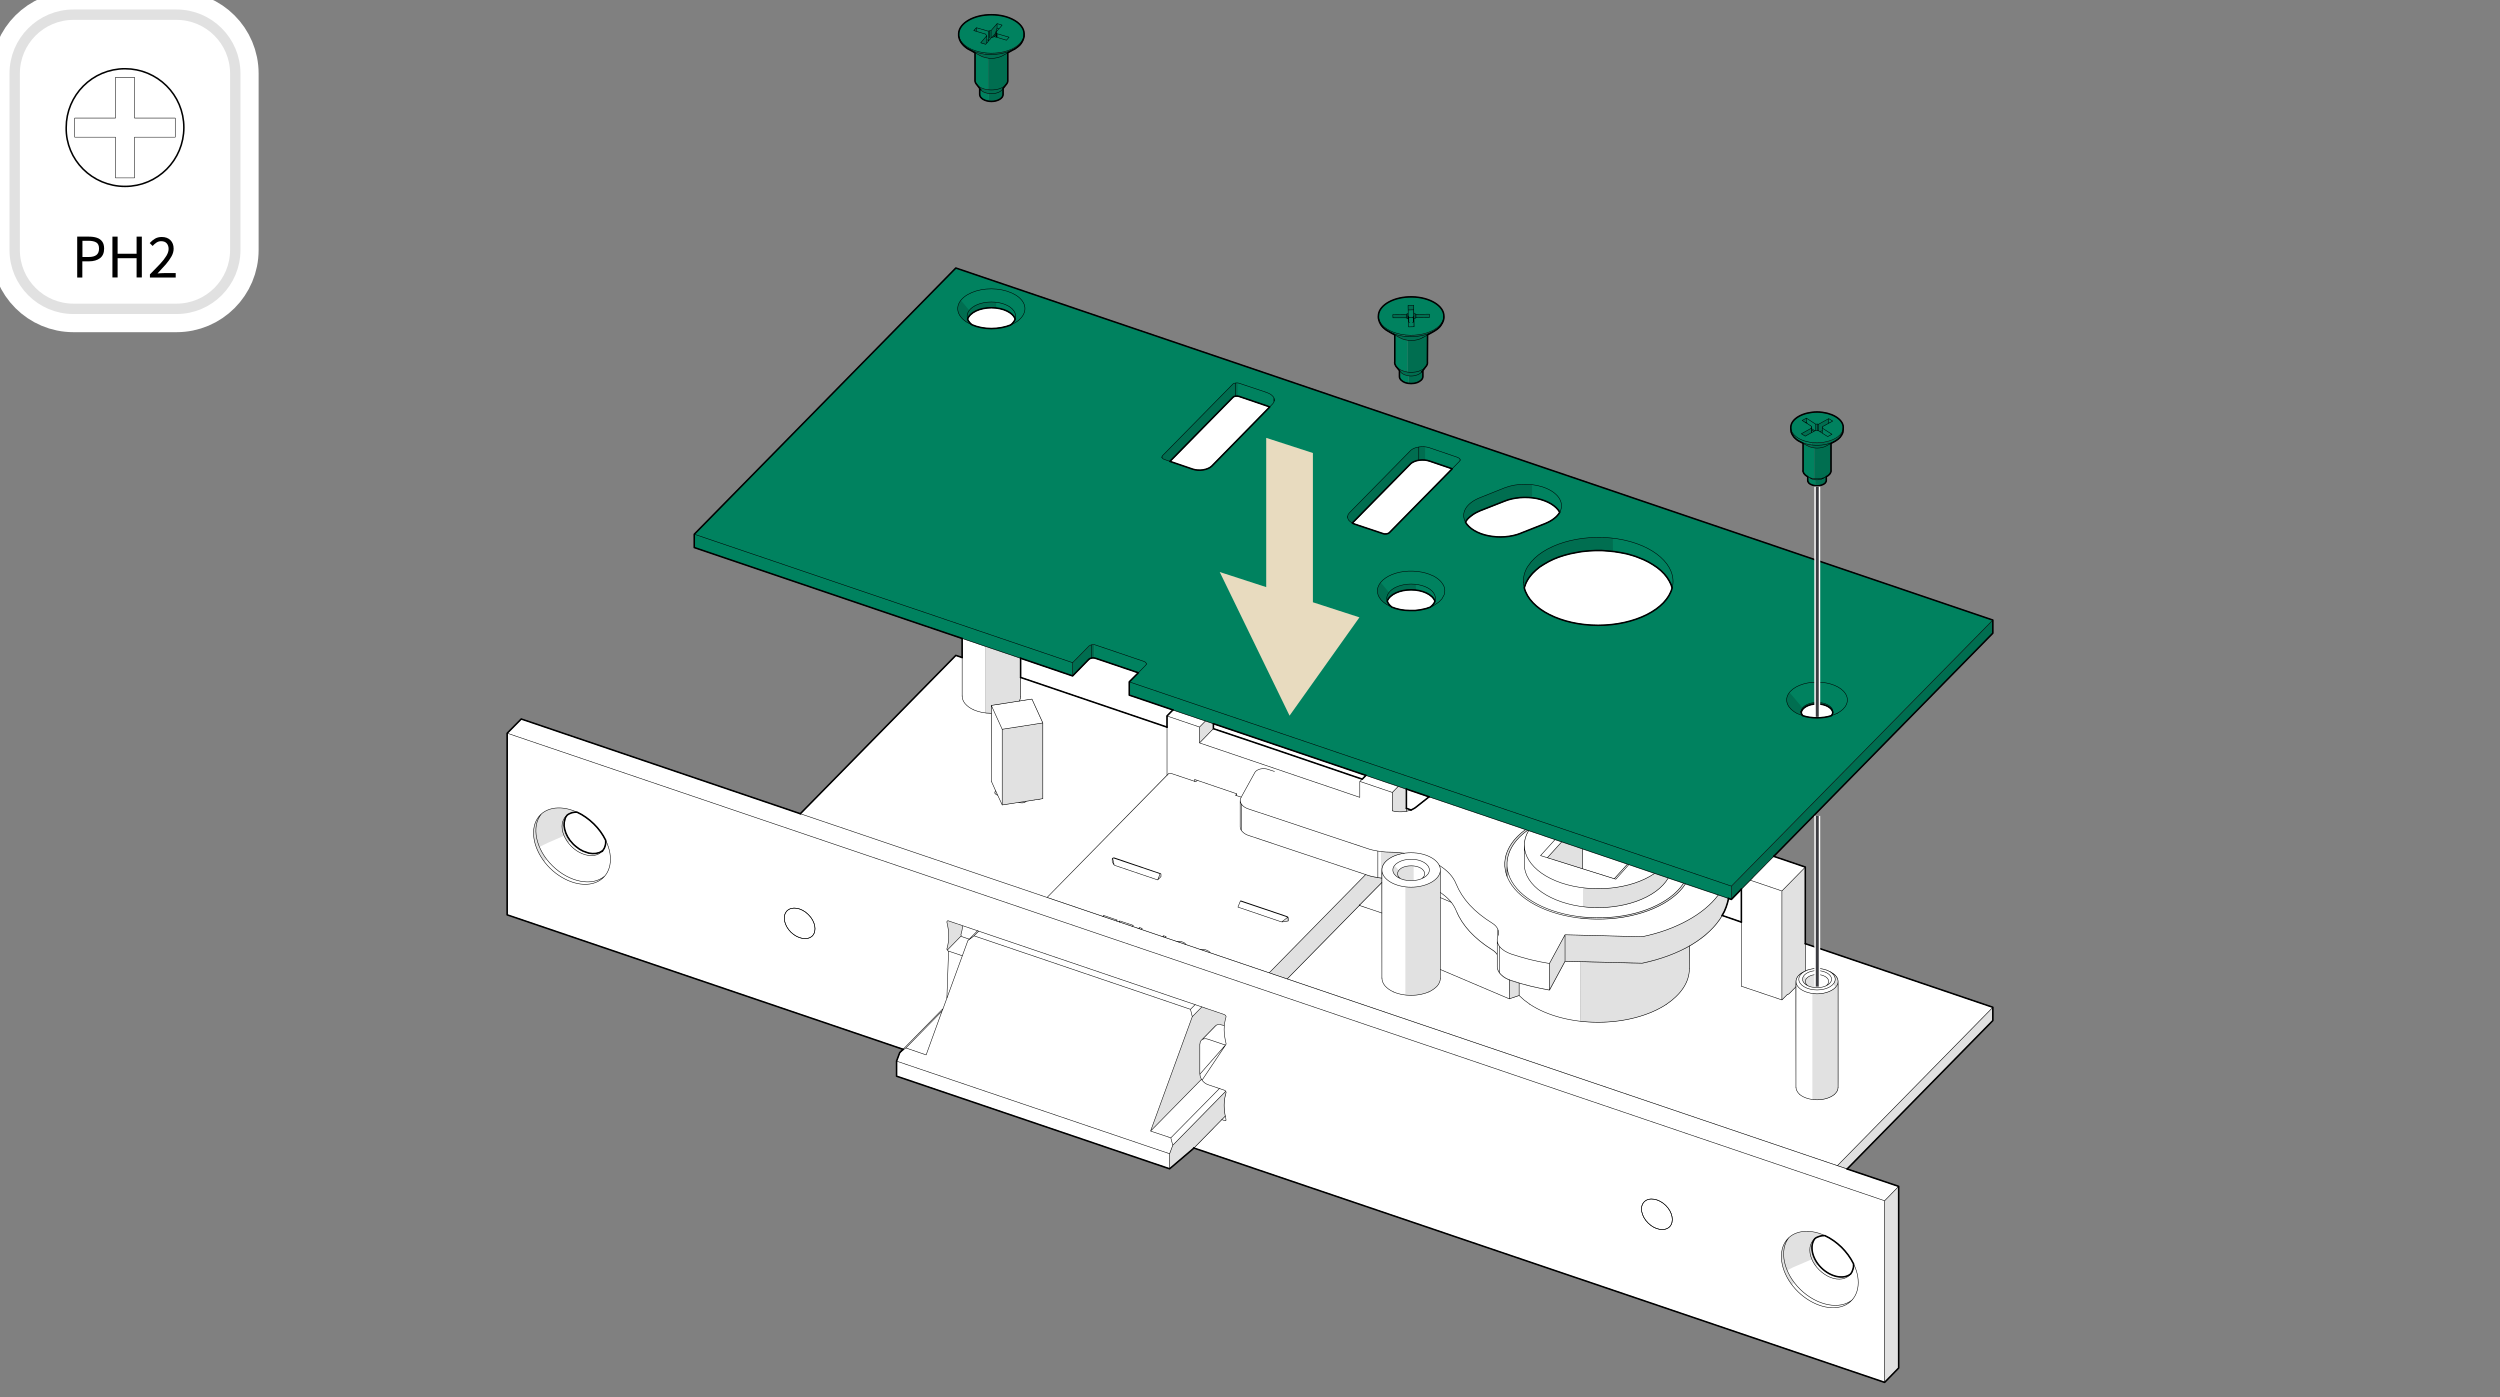 <?xml version="1.0" encoding="UTF-8"?>
<?ezd-metadata name="__in_a_release" value="true"?><?ezd-metadata name="char-count" value="576"?><?ezd-metadata name="normalized-checksum" value="a49db802a559906660d0585ad4a1f19e"?><?ezd-metadata name="__source-resource-uuid" value="6eab9920-ccc4-11ee-b0c0-0242a36f5759"?><?ezd-metadata name="dita-class" value=""?><?ezd-metadata name="title" value=""?><?ezd-metadata name="__document_owner" value="mika.haarahiltunen@alten.fi"?><?ezd-metadata name="num-open-comments" value="0"?><?ezd-metadata name="__document_links_last_processed_rev" value="-1"?><?ezd-metadata name="__last_modified_revision" value="-1"?><?ezd-metadata name="__has_broken_links" value="false"?><?ezd-metadata name="dita-domains" value=""?><?ezd-metadata name="checksum" value="49bd968467de0ead980e8c5ade63237c"?><?ezd-metadata name="content-type" value=""?><?ezd-metadata name="word-count" value="0"?><?ezd-metadata name="__checksum-dirty" value="false"?><?ezd-metadata name="__root-resource-uuid" value="6eab9920-ccc4-11ee-b0c0-0242a36f5759"?><?ezd-metadata name="status" value="in_progress"?><?ezd-metadata name="__last_modified_by" value="admin"?><?ezd-metadata name="uuid" value="496fa340-e696-11ee-bfe6-0242a36f5759"?><?ezd-metadata name="owner" value="mika.haarahiltunen@alten.fi"?><?ezd-metadata name="created" value="1710924364661"?><?ezd-metadata name="last-modified" value="1745572531515"?><!-- Generator: Adobe Illustrator 28.3.0, SVG Export Plug-In . SVG Version: 6.00 Build 0)  --><svg xmlns="http://www.w3.org/2000/svg" version="1.1" id="Layer_1" x="0px" y="0px" width="170mm" height="95mm" viewBox="0 0 481.89 269.29" enable-background="new 0 0 481.89 269.29" xml:space="preserve">
<rect x="0" y="0" width="481.89" height="269.29" fill="#808080" stroke="none"/>
<g>
	<g>
		<polygon fill-rule="evenodd" clip-rule="evenodd" fill="#00825F" points="192.04,2.89 192.77,2.98 194.02,3.27 195.1,3.68    195.57,3.94 196.21,4.41 196.67,4.84 197.02,5.28 197.26,5.78 197.4,6.27 197.4,6.88 197.37,7.06 197.34,7.12 197.23,7.47    196.88,8.05 196.53,8.46 196,8.89 195.36,9.27 194.87,9.53 193.94,9.88 192.83,10.15 191.84,10.23 190.38,10.23 189.86,10.2    189.83,10.35 189.51,10.32 188.69,10.2 187.67,9.91 186.92,9.56 186.77,9.53 186.45,9.36 185.95,8.98 185.46,8.49 185.08,7.9    184.88,7.38 184.82,7.12 184.82,6.16 184.94,5.78 185.17,5.28 185.63,4.7 186.19,4.23 186.92,3.8 187.7,3.45 188.66,3.16    189.45,2.98 190.12,2.89 191.34,2.86   "/>
		<polygon fill-rule="evenodd" clip-rule="evenodd" fill="#00825F" points="184.35,51.74 384.01,119.49 384.1,119.54 383.9,119.75    383.55,120.13 381.6,122.08 381.25,122.46 379.29,124.44 378.97,124.79 376.96,126.8 376.61,127.17 374.66,129.16 374.34,129.51    372.36,131.49 372.04,131.86 370.03,133.84 369.71,134.22 367.73,136.2 367.41,136.58 365.43,138.53 365.11,138.91 363.1,140.92    362.78,141.27 360.8,143.25 360.48,143.63 358.53,145.58 358.18,145.96 356.17,147.97 355.85,148.35 353.9,150.3 353.55,150.68    351.6,152.63 351.25,153.01 349.24,155.02 348.92,155.4 346.96,157.35 346.61,157.73 344.66,159.71 344.31,160.06 342.33,162.07    341.98,162.45 340.03,164.43 339.68,164.78 337.73,166.76 337.38,167.14 335.4,169.12 335.05,169.5 333.77,170.81 333.74,173.37    333.71,173.4 333.68,173.4 333.19,173.19 333.16,173.19 333.1,173.19 275.61,153.68 275.49,153.65 271.18,152.17 271.09,152.14    271.03,152.11 263.43,149.54 263.31,149.51 260.58,148.58 233.9,139.52 233.84,139.52 217.7,134.02 217.73,131.43 219.39,129.71    211.03,126.88 210.89,126.85 210.89,124.29 210.48,124.29 210.27,124.32 210.01,124.47 207.92,126.56 207.57,126.91    206.78,127.73 206.75,130.26 206.61,130.26 196.73,126.91 196.7,126.91 185.52,123.1 185.49,123.1 174.71,119.46 133.85,105.56    133.85,102.97 134.43,102.36 136.27,100.5 136.61,100.15 138.57,98.17 138.92,97.79 140.87,95.84 141.22,95.46 143.2,93.45    143.55,93.07 145.5,91.12 145.85,90.74 147.8,88.79 148.15,88.41 150.13,86.4 150.48,86.02 152.43,84.07 152.78,83.69    154.73,81.71 155.08,81.36 157.06,79.35 157.41,78.97 159.36,76.99 159.71,76.64 161.66,74.66 161.98,74.28 163.99,72.27    164.34,71.92 166.29,69.94 166.64,69.56 168.6,67.61 168.92,67.23 170.93,65.22 171.27,64.87 173.23,62.89 173.55,62.51    175.53,60.56 175.85,60.18 177.86,58.17 178.18,57.8 180.16,55.84 180.48,55.47 182.46,53.51 182.78,53.14 184.21,51.68    184.24,51.68   "/>
		<polygon fill-rule="evenodd" clip-rule="evenodd" fill="#00825F" points="273.01,57.3 273.89,57.42 275.08,57.71 275.81,58    276.74,58.5 277.38,58.99 277.61,59.28 277.91,59.66 278.11,60.04 278.28,60.62 278.28,61.29 278.26,61.44 278.26,61.5    277.99,62.11 277.56,62.72 277.15,63.1 276.62,63.45 275.84,63.88 274.96,64.2 273.74,64.52 272.63,64.64 271.41,64.64    270.77,64.58 270.74,64.73 270.45,64.73 269.63,64.58 268.73,64.35 267.89,64 267.83,64 267.65,63.91 267.6,63.83 267.54,63.83    267.19,63.62 266.72,63.24 266.4,62.92 266.08,62.51 265.94,62.22 265.76,61.73 265.73,61.5 265.73,60.59 265.85,60.1    266.17,59.54 266.55,59.08 267.13,58.58 267.83,58.17 268.47,57.88 269.34,57.59 270.04,57.42 270.97,57.3 271.5,57.24    272.43,57.24   "/>
		<polygon fill-rule="evenodd" clip-rule="evenodd" fill="#00825F" points="351.8,79.58 352.61,79.79 353.37,80.08 353.84,80.34    354.39,80.72 354.71,81.04 355.09,81.59 355.27,82.09 355.27,82.73 355.12,83.14 354.86,83.57 354.48,84.01 353.98,84.39    353.46,84.68 352.79,84.97 351.83,85.23 350.95,85.35 349.27,85.35 349.24,85.7 348.95,85.67 348.19,85.55 347.37,85.29    346.82,85.03 346.76,85.03 346.44,84.88 346,84.51 345.65,84.13 345.36,83.63 345.25,83.22 345.19,82.76 345.19,82.29    345.28,81.85 345.57,81.3 345.92,80.86 346.21,80.63 346.85,80.19 347.61,79.87 348.48,79.61 349.24,79.5 349.7,79.47    350.78,79.47   "/>
		<polygon fill-rule="evenodd" clip-rule="evenodd" fill="#00825F" points="188.95,10.79 189.6,11.05 190.47,11.25 190.47,17.31    190.27,17.31 189.54,17.14 188.95,16.87 188.63,16.67 188.52,16.61 188.43,16.55 188.08,16.06 187.96,15.68 187.94,10.23   "/>
		<polygon fill-rule="evenodd" clip-rule="evenodd" fill="#00825F" points="189.04,17.34 189.36,17.63 189.94,17.92 190.61,18.1    190.64,19.52 189.94,19.38 189.36,19.09 189.04,18.8 188.87,18.48 188.87,17.11 188.87,17.14   "/>
		<polygon fill-rule="evenodd" clip-rule="evenodd" fill="#00825F" points="268.94,64.67 270.07,65.25 270.65,65.49 271.27,65.6    271.35,65.63 271.35,71.72 270.77,71.6 270.01,71.37 269.49,71.02 269.4,70.93 269.34,70.93 269.11,70.64 268.94,70.35    268.85,70.03 268.82,64.58   "/>
		<polygon fill-rule="evenodd" clip-rule="evenodd" fill="#00825F" points="270.07,71.86 270.48,72.16 271.03,72.36 271.44,72.45    271.53,72.48 271.53,73.93 270.89,73.79 270.39,73.55 270.07,73.32 269.84,73.03 269.78,72.83 269.75,71.46   "/>
		<polygon fill-rule="evenodd" clip-rule="evenodd" fill="#00825F" points="348.28,85.93 348.95,86.22 349.7,86.37 349.7,92.28    348.83,92.11 348.86,92.14 349.29,92.34 349.79,92.49 349.88,92.51 349.88,93.65 349.29,93.53 348.95,93.36 348.65,93.13    348.48,92.89 348.45,92.78 348.42,91.9 347.93,91.55 347.66,91.23 347.58,90.97 347.55,85.52   "/>
	</g>
	<g>
		<polygon fill-rule="evenodd" clip-rule="evenodd" fill="#006E50" points="187.73,5.89 188.11,5.43 188.17,5.4 188.17,6.04    188.05,6.04 187.79,5.95   "/>
		<polygon fill-rule="evenodd" clip-rule="evenodd" fill="#006E50" points="192.16,5.51 191.84,6.5 191.84,6.8 191.66,6.97    191.61,7.09 191.52,7.15 191.49,7.15 191.2,7.17 190.88,7.55 190.79,7.52 190.56,7.67 190.53,6.04 191.08,5.89 191.23,5.69    192.07,4.7 192.19,4.61   "/>
		<polygon fill-rule="evenodd" clip-rule="evenodd" fill="#006E50" points="189.07,8.22 190.18,6.94 190.18,8.37 190.03,8.54    189.92,8.54 189.07,8.28   "/>
		<polygon fill-rule="evenodd" clip-rule="evenodd" fill="#006E50" points="186.92,9.56 187.67,9.91 188.69,10.2 189.51,10.32    189.83,10.35 189.86,10.2 190.38,10.23 191.84,10.23 192.83,10.15 193.94,9.88 194.87,9.53 195.36,9.27 196,8.89 196.53,8.46    196.88,8.05 197.23,7.47 197.34,7.12 197.31,7.41 197.11,7.93 196.73,8.51 196.35,8.89 195.74,9.36 194.26,10.2 194.23,15.83    193.99,16.23 193.38,17.02 193.35,18.36 193.24,18.62 193,18.94 192.54,19.26 191.87,19.5 191.28,19.55 190.91,19.55    190.64,19.52 190.61,18.1 189.94,17.92 189.36,17.63 189.04,17.34 188.87,17.14 188.87,17.11 188.81,16.99 188.55,16.67    188.52,16.61 188.63,16.67 188.95,16.87 189.54,17.14 190.27,17.31 190.47,17.31 190.47,11.25 189.6,11.05 188.95,10.79    187.94,10.23 187.61,10.03 186.8,9.56 186.77,9.53   "/>
		<polygon fill-rule="evenodd" clip-rule="evenodd" fill="#006E50" points="185.28,58 185.66,58.41 186.74,59.72 186.86,59.81    187.24,59.4 187.85,58.99 188.14,58.84 188.78,58.58 189.57,58.38 190.5,58.26 191.72,58.26 192.01,58.29 192.01,59.37    190.61,59.34 189.62,59.46 188.58,59.75 187.85,60.1 187.18,60.53 186.8,60.94 186.54,61.44 186.54,61.64 186.65,61.87    186.94,62.28 187.27,62.57 187.12,62.54 186.22,62.05 185.84,61.76 185.37,61.32 184.99,60.83 184.73,60.3 184.64,60.01    184.61,59.37 184.7,58.87 184.88,58.41 185.2,57.94   "/>
		<polygon fill-rule="evenodd" clip-rule="evenodd" fill="#006E50" points="272.49,59.72 272.05,59.75 271.41,59.78 271.41,58.9    272.49,58.87   "/>
		<polygon fill-rule="evenodd" clip-rule="evenodd" fill="#006E50" points="271.47,61.06 271.53,61.12 271.56,61.76 271.56,62.11    271.53,61.93 271.5,61.9 271.5,61.87 271.47,61.55 271.47,61.52 271.06,61.29 268.5,61.26 268.5,60.68 271.06,60.62 271.38,60.42    271.44,60.42   "/>
		<polygon fill-rule="evenodd" clip-rule="evenodd" fill="#006E50" points="275.49,61.23 272.93,61.26 272.93,60.62 275.49,60.62    "/>
		<polygon fill-rule="evenodd" clip-rule="evenodd" fill="#006E50" points="267.65,63.91 267.57,63.88 267.54,63.83 267.6,63.83    "/>
		<polygon fill-rule="evenodd" clip-rule="evenodd" fill="#006E50" points="268.73,64.35 269.63,64.58 270.45,64.73 270.74,64.73    270.77,64.58 271.41,64.64 272.63,64.64 273.74,64.52 274.96,64.2 275.84,63.88 276.62,63.45 277.15,63.1 277.56,62.72    277.99,62.11 278.26,61.5 278.26,61.7 278.14,61.96 277.82,62.6 277.61,62.89 277.24,63.27 276.65,63.74 275.2,64.55    275.14,69.91 275.11,70.2 274.99,70.5 274.27,71.4 274.24,72.8 274.15,73 273.92,73.32 273.54,73.58 273.22,73.73 272.55,73.9    271.53,73.93 271.53,72.48 271.44,72.45 271.03,72.36 270.48,72.16 270.07,71.86 269.75,71.46 269.34,70.93 269.4,70.93    269.49,71.02 270.01,71.37 270.77,71.6 271.35,71.72 271.35,65.63 271.27,65.6 270.65,65.49 270.07,65.25 268.94,64.67    268.82,64.58 267.86,64.06 267.83,64 267.89,64   "/>
		<polygon fill-rule="evenodd" clip-rule="evenodd" fill="#006E50" points="238.56,73.84 238.56,76.38 238,76.41 237.6,76.64    237.3,76.96 235.32,78.91 235,79.29 232.99,81.3 232.67,81.68 230.69,83.63 230.37,84.01 228.42,85.99 228.07,86.34 226.06,88.38    225.62,88.87 225.45,88.93 224.23,88.5 224.05,88.38 223.96,88.23 223.96,87.97 225.68,86.19 227.66,84.21 227.98,83.86    229.99,81.85 230.31,81.48 232.29,79.5 232.61,79.15 234.6,77.17 234.92,76.79 236.93,74.78 237.25,74.43 237.71,73.99    238.03,73.84 238.5,73.82   "/>
		<polygon fill-rule="evenodd" clip-rule="evenodd" fill="#006E50" points="347.43,81.04 348.16,80.66 348.16,81.36 348.1,81.42    347.93,81.42 347.46,81.13   "/>
		<rect x="350.02" y="81.8" fill-rule="evenodd" clip-rule="evenodd" fill="#006E50" width="0.44" height="1.22"/>
		<polygon fill-rule="evenodd" clip-rule="evenodd" fill="#006E50" points="350.52,83.05 350.58,81.8 352.5,80.75 352.5,81.48    352.38,81.68 351.3,82.26 351.25,82.96 350.81,83.22 350.75,83.22   "/>
		<polygon fill-rule="evenodd" clip-rule="evenodd" fill="#006E50" points="349.24,83.4 348.07,84.04 347.9,84.04 347.28,83.66    347.28,83.6 349.15,82.55 349.21,82.23   "/>
		<polygon fill-rule="evenodd" clip-rule="evenodd" fill="#006E50" points="347.37,85.29 348.19,85.55 348.95,85.67 349.24,85.7    349.27,85.35 350.95,85.35 351.83,85.23 352.79,84.97 353.46,84.68 353.98,84.39 354.48,84.01 354.86,83.57 355.12,83.14    355.27,82.73 355.27,83.14 355.21,83.34 355.12,83.57 354.92,83.98 354.57,84.42 354.28,84.65 353.95,84.91 352.96,85.47    352.91,90.94 352.79,91.26 352.47,91.58 352.06,91.9 352.03,92.69 351.97,92.86 351.83,93.13 351.54,93.36 351.16,93.53    350.66,93.65 349.88,93.65 349.88,92.51 349.79,92.49 349.29,92.34 348.86,92.14 348.83,92.11 349.7,92.28 349.7,86.37    348.95,86.22 348.28,85.93 347.55,85.52 347.26,85.35 346.79,85.09 346.76,85.03 346.82,85.03   "/>
		<polygon fill-rule="evenodd" clip-rule="evenodd" fill="#006E50" points="274.7,86.17 274.7,88.7 273.6,88.73 273.13,88.82    272.75,88.93 272.23,89.17 271.79,89.54 271.44,89.89 269.49,91.87 269.14,92.25 267.13,94.23 266.81,94.61 264.86,96.59    264.51,96.94 262.56,98.92 262.21,99.3 260.81,100.73 260.63,100.82 260.26,100.58 259.91,100.2 259.79,99.91 259.79,99.42    259.91,99.13 260.23,98.75 261.8,97.17 262.12,96.8 264.13,94.79 264.48,94.41 266.43,92.46 266.78,92.08 268.73,90.1    269.05,89.75 271.06,87.74 271.41,87.36 271.96,86.81 272.52,86.46 273.13,86.25 273.57,86.17 273.97,86.14 274.41,86.14   "/>
		<polygon fill-rule="evenodd" clip-rule="evenodd" fill="#006E50" points="295.32,93.45 295.32,96.01 294.86,95.95 293.05,95.95    292.29,96.01 291.22,96.24 290.37,96.48 285.19,98.51 284.28,98.95 283.44,99.53 282.92,100.06 282.48,100.64 282.3,100.23    282.22,99.94 282.16,99.71 282.16,99.1 282.28,98.57 282.57,97.99 282.74,97.73 283.06,97.38 283.5,96.94 284.31,96.39    284.87,96.13 290.23,94 290.87,93.77 291.74,93.56 292.56,93.45 294.07,93.36   "/>
		<polygon fill-rule="evenodd" clip-rule="evenodd" fill="#006E50" points="310.82,103.73 310.88,103.79 310.91,106.32    309.92,106.2 309.16,106.17 306.94,106.17 305.37,106.29 303.86,106.5 302.34,106.84 301.18,107.17 299.69,107.72 298.67,108.18    297.68,108.74 296.95,109.23 296.14,109.84 295.64,110.31 295.06,110.95 294.54,111.71 294.16,112.41 293.81,113.28    293.78,113.17 293.78,113.05 293.75,113.05 293.72,112.99 293.72,112.76 293.72,112.76 293.69,112.73 293.63,112.29    293.63,111.97 293.69,111.36 293.84,110.6 294.1,109.96 294.57,109.06 295,108.45 295.56,107.81 295.85,107.57 296.17,107.25    296.98,106.64 297.86,106.09 298.94,105.51 300.1,105.01 300.89,104.72 302.02,104.37 303.01,104.14 304.35,103.87 305.69,103.7    306.83,103.61 309.3,103.61   "/>
		<polygon fill-rule="evenodd" clip-rule="evenodd" fill="#006E50" points="266.4,112.58 267.51,113.92 267.68,114.16 267.8,114.16    268.18,113.78 268.88,113.31 269.63,112.99 270.42,112.76 271.29,112.64 272.69,112.64 272.9,112.67 272.93,113.75 271.41,113.72    270.48,113.84 269.72,114.07 269.14,114.27 268.56,114.59 268.06,114.94 267.71,115.35 267.42,115.82 267.42,116.02    267.68,116.43 268.15,116.95 267.71,116.78 267.07,116.4 266.69,116.11 266.26,115.73 265.79,115.06 265.67,114.8 265.56,114.36    265.5,113.78 265.59,113.28 265.82,112.73 265.96,112.5 266.11,112.29   "/>
		<polygon fill-rule="evenodd" clip-rule="evenodd" fill="#006E50" points="210.89,126.85 210.54,126.83 210.3,126.88 210.01,127    208.29,128.72 207.94,129.1 206.9,130.18 206.75,130.26 206.78,127.73 207.57,126.91 207.92,126.56 210.01,124.47 210.27,124.32    210.48,124.29 210.89,124.29   "/>
		<polygon fill-rule="evenodd" clip-rule="evenodd" fill="#006E50" points="345.57,134.22 347.4,136.38 347.52,136.38    347.84,136.12 348.19,135.85 348.74,135.62 349.44,135.48 349.76,135.42 350.69,135.42 350.84,135.48 350.84,135.74    349.73,135.71 349.18,135.8 348.74,135.94 348.19,136.15 347.84,136.41 347.55,136.64 347.31,136.93 347.2,137.31 347.23,137.6    347.43,137.95 346.88,137.78 346.03,137.34 345.48,136.96 345.04,136.55 344.61,135.94 344.43,135.48 344.4,135.21 344.4,134.69    344.49,134.34 344.66,133.9 344.93,133.5 344.95,133.5   "/>
		<polygon fill-rule="evenodd" clip-rule="evenodd" fill="#006E50" points="384.1,122.08 383.98,122.25 381.97,124.26    381.62,124.64 379.67,126.59 379.35,126.97 377.37,128.92 377.05,129.3 375.1,131.28 374.75,131.63 372.74,133.64 372.42,134.02    370.44,136 370.12,136.35 368.17,138.33 367.82,138.71 365.81,140.72 365.49,141.07 363.54,143.05 363.19,143.43 361.18,145.41    360.86,145.79 358.88,147.77 358.56,148.12 356.61,150.1 356.26,150.48 354.25,152.49 353.93,152.84 351.97,154.82 351.62,155.19    349.67,157.15 349.32,157.52 347.34,159.53 346.99,159.91 345.04,161.86 344.69,162.24 342.74,164.19 341.93,165.1 341.87,165.13    340.41,166.58 340.06,166.96 338.11,168.91 337.76,169.29 335.69,171.39 335.63,171.45 333.74,173.37 333.77,170.81 335.05,169.5    335.4,169.12 337.38,167.14 337.73,166.76 339.68,164.78 340.03,164.43 341.98,162.45 342.33,162.07 344.31,160.06 344.66,159.71    346.61,157.73 346.96,157.35 348.92,155.4 349.24,155.02 351.25,153.01 351.6,152.63 353.55,150.68 353.9,150.3 355.85,148.35    356.17,147.97 358.18,145.96 358.53,145.58 360.48,143.63 360.8,143.25 362.78,141.27 363.1,140.92 365.11,138.91 365.43,138.53    367.41,136.58 367.73,136.2 369.71,134.22 370.03,133.84 372.04,131.86 372.36,131.49 374.34,129.51 374.66,129.16 376.61,127.17    376.96,126.8 378.97,124.79 379.29,124.44 381.25,122.46 381.6,122.08 383.55,120.13 383.9,119.75 384.1,119.54   "/>
	</g>
	<g>
		<polygon fill-rule="evenodd" clip-rule="evenodd" fill="#FFFFFF" points="185.55,123.16 189.97,124.67 189.97,137.46    191.02,137.51 191.05,149.31 191.08,136 191.49,135.94 198.62,134.81 198.89,134.81 198.94,134.84 200.93,139.23 200.98,139.38    193.15,140.6 193.15,155.19 196.21,154.7 196.47,154.7 196.59,154.76 197.28,154.76 197.58,154.64 197.78,154.47 200.95,153.97    201.01,152.69 201.01,139.26 198.97,134.81 198.94,134.75 198.6,134.75 197.75,134.89 196.53,135.07 196.67,134.66 196.73,134.4    196.73,133.12 196.76,130.67 196.73,130.64 196.76,130.61 224.93,140.17 224.98,137.98 226.06,136.93 232.29,139.03    232.24,139.09 231.86,139.5 231.25,140.11 231.25,143.17 232.79,141.62 233.11,141.24 233.9,140.46 262.47,150.16 262.61,150.16    263.26,149.54 263.31,149.51 263.37,149.57 267.8,151.09 269.46,151.64 268.38,152.72 268.38,156.39 268.47,156.33 269.23,156.48    269.58,156.48 269.87,156.48 269.9,156.51 269.95,156.51 269.98,156.48 270.65,156.45 270.71,156.45 270.97,156.42 271.03,156.39    271.09,156.39 271.67,156.27 271.91,156.18 271.76,156.18 271.47,156.27 271.12,156.3 271.09,155.92 271.09,155.89 271.09,155.84    271.85,156.1 272.14,156.1 272.69,155.78 275.43,153.68 275.49,153.65 275.58,153.71 293.98,159.97 293.08,160.67 292.32,161.43    291.68,162.16 291.1,163 290.63,163.9 290.26,164.86 290.14,165.53 290.05,166.2 290.05,167.02 290.08,167.22 290.11,167.46    290.11,167.51 290.14,167.78 290.17,167.81 290.34,168.62 290.49,168.88 290.49,166.09 290.49,166.06 290.52,165.71    290.55,165.68 290.58,165.51 290.58,165.48 290.61,165.3 290.63,165.24 290.63,165.1 291.04,164.02 291.54,163.06 292.03,162.36    292.79,161.46 293.55,160.76 294.33,160.15 294.42,160.12 294.54,160.15 294.54,160.23 294.3,160.67 294.01,161.4 293.81,162.27    293.81,165.83 293.87,162.33 294.04,161.43 294.33,160.73 294.62,160.17 301,162.36 299.26,164.28 298.27,165.36 298.91,165.56    299.05,165.59 299.58,165.77 311.08,169.38 311.2,169.38 313.32,166.99 313.67,166.64 318.86,168.42 317.84,169.03 316.59,169.64    315.22,170.19 313.76,170.63 312.22,170.95 310.79,171.18 309.42,171.27 306.62,171.27 305.28,171.18 305.28,174.8 306.45,174.91    307.38,174.97 308.69,174.97 310.18,174.88 311.87,174.65 313.18,174.42 314.26,174.13 315.3,173.81 316.38,173.4 317.43,172.9    318.39,172.35 319.15,171.85 319.7,171.42 320.31,170.84 320.81,170.34 321.36,169.58 321.51,169.32 324.48,170.31 323.81,171.18    323.14,171.91 322.35,172.61 321.33,173.37 320.55,173.86 319.38,174.51 318.1,175.09 316.88,175.55 315.51,175.96 314.52,176.22    313,176.51 311.61,176.72 310.35,176.84 308.66,176.92 307.41,176.92 306.25,176.86 304.61,176.75 304.61,177.01 306.04,177.13    306.92,177.16 309.33,177.16 311.11,177.04 312.92,176.81 314.43,176.51 315.8,176.17 317.05,175.79 318.48,175.26 319.76,174.65    320.87,174.07 321.8,173.46 322.64,172.82 322.94,172.58 323.61,172 323.84,171.71 324.19,171.33 324.83,170.51 324.83,170.46    331.15,172.58 330.65,173.19 330.01,173.92 329.43,174.51 328.53,175.29 327.22,176.28 325.85,177.13 324.13,178.03    322.44,178.79 320.75,179.43 318.71,180.04 316.67,180.56 315.48,180.56 302.75,180.21 301.64,180.21 298.7,185.69 298.67,190.82    298.64,190.84 297.83,190.7 295.94,190.32 293.31,189.65 291.13,188.98 290.31,188.6 289.56,188.11 289.09,187.64 288.8,187.18    288.62,186.68 288.6,184 288.39,183.71 288.01,183.36 286.06,182.02 284.84,181.06 283.7,180.01 282.74,178.93 281.87,177.77    281.2,176.63 280.79,175.76 280.79,175.87 281.17,176.66 281.84,177.8 282.71,178.96 283.67,180.04 284.81,181.09 286,182.05    287.95,183.39 288.36,183.77 288.57,184.06 288.6,186.74 288.77,187.23 289.06,187.7 289.47,188.11 289.96,188.49 290.93,188.98    290.93,192.53 292.82,191.92 292.82,189.56 293.26,189.68 295.91,190.35 298.44,190.87 298.73,190.87 301.7,185.37 302.17,185.34    304.59,185.43 304.61,196.84 304.67,196.87 305.55,196.96 306.92,197.05 309.33,197.05 311.08,196.9 312.65,196.7 314.2,196.41    315.8,196 316.96,195.62 318.13,195.21 319.44,194.63 320.52,194.02 321.57,193.35 322.27,192.83 322.96,192.18 323.69,191.46    324.51,190.35 325.03,189.42 325.32,188.66 325.53,187.87 325.61,187.15 325.64,185.89 325.7,182.4 327.22,181.44 328.53,180.48    329.58,179.51 330.62,178.44 331.59,177.21 331.96,176.57 331.94,176.51 331.94,176.49 335.63,177.74 335.63,171.45    335.69,171.39 335.75,171.42 337.82,169.35 338.14,168.97 340.09,166.99 340.44,166.61 341.9,165.16 341.87,165.13 341.93,165.1    341.93,165.1 347.95,167.14 347.95,167.22 346.09,169.09 345.74,169.47 343.5,171.71 343.5,192.77 344.43,191.78 344.84,191.6    346.12,190.29 346.15,208.5 346.21,189.01 346.29,188.66 346.56,188.19 346.96,187.76 347.43,187.47 348.04,187.15 348.57,186.94    349.27,186.77 349.53,186.74 350.93,186.74 351.22,186.77 351.92,186.94 352.59,187.23 353.08,187.5 353.08,187.55 353.2,187.64    353.46,187.93 353.66,188.31 353.75,188.66 353.72,189.07 353.46,189.59 353.46,189.68 353.84,190.12 353.9,190.26 353.69,190.44    353.28,190.76 352.7,191.08 352.06,191.31 351.3,191.49 350.43,191.57 350.05,191.57 349.44,191.51 349.44,211.96 349.73,211.99    350.72,211.99 351.62,211.87 352.5,211.61 353.17,211.26 353.58,210.97 353.98,210.53 354.22,210.13 354.3,209.69 354.33,208.41    354.33,189.1 354.25,188.69 354.1,188.34 353.84,188.02 353.58,187.76 352.88,187.32 352.09,186.94 351.45,186.77 350.95,186.68    349.47,186.68 349.24,186.74 348.51,186.88 347.95,187.12 347.98,186.91 347.98,182.02 347.98,181.99 347.98,181.9 384.01,194.17    384.1,194.22 383.69,194.63 383.34,195.01 381.39,196.96 381.04,197.34 379.06,199.35 378.71,199.73 376.76,201.68 376.41,202.06    374.46,204.04 374.11,204.39 372.13,206.4 371.78,206.78 369.83,208.76 369.48,209.11 367.53,211.09 367.21,211.47 365.2,213.45    364.85,213.83 362.9,215.81 362.55,216.16 360.6,218.14 360.28,218.51 358.27,220.52 357.92,220.87 355.96,222.85 355.64,223.23    354.22,224.66 347.46,222.39 248.23,188.69 248.55,188.31 250.85,185.98 251.2,185.63 253.15,183.65 253.5,183.27 255.45,181.32    255.8,180.94 257.78,178.93 258.13,178.55 260.08,176.6 260.43,176.22 262,174.65 261.97,174.59 262.03,174.56 262.12,174.56    262.15,174.45 262.18,174.39 262.24,174.42 262.73,173.89 264.71,171.88 265.06,171.51 266.31,170.28 266.34,187.58 266.4,167.43    266.49,166.99 266.81,166.41 267.1,166.06 267.6,165.65 268.38,165.16 269.14,164.86 270.16,164.57 270.16,164.43 268.96,164.31    266.93,164.22 266.2,164.19 266.2,169.26 265.44,169.15 264.42,168.94 263.61,168.74 263.26,168.62 263.08,168.77 262.76,169.12    260.75,171.13 260.43,171.51 258.45,173.49 258.13,173.84 256.18,175.82 255.83,176.19 253.82,178.18 253.5,178.55 251.52,180.53    251.2,180.88 249.19,182.89 248.87,183.27 246.89,185.25 246.57,185.6 244.7,187.5 232,183.18 232,183.07 231.92,183.01    231.54,183.04 227.46,181.64 227.46,181.47 226.96,181.47 224.28,180.56 224.28,180.42 224.17,180.53 219.65,178.99    219.65,178.84 219.54,178.93 215.84,177.71 215.84,177.53 215.72,177.65 212.78,176.66 212.75,176.66 212.75,176.51 212.63,176.6    201.94,172.99 201.92,173.05 349.73,223.2 356.02,225.33 356.05,225.33 356.17,225.39 365.78,228.65 365.95,228.74 364.61,230.08    364.27,230.46 363.28,231.45 363.25,266.46 230.14,221.31 230.17,221.28 230.28,221.22 231.62,219.88 231.94,219.51    233.87,217.58 233.87,217.52 234.13,217.2 236.17,215.17 236.05,214.15 235.99,213.56 235.99,212.57 236.08,211.79 236.26,210.91    236.34,210.51 236.28,210.45 236.23,210.42 234.6,212.08 234.25,212.46 232.29,214.41 231.94,214.79 229.96,216.8 229.61,217.18    227.66,219.13 227.31,219.51 226.06,220.76 225.48,222.33 225.45,225.33 172.85,207.48 172.85,204.48 173.46,202.87    174.01,202.32 174.01,202.26 97.79,176.4 97.79,141.33 98.46,140.63 100.44,138.65 100.56,138.65 154.18,156.85 154.29,156.85    154.96,156.13 156.83,154.26 157.15,153.88 159.16,151.87 159.48,151.52 161.46,149.54 161.78,149.17 163.73,147.21    164.08,146.84 166.03,144.88 166.38,144.51 168.39,142.5 168.71,142.12 170.66,140.17 171.01,139.79 173.02,137.78 173.34,137.4    175.29,135.45 175.64,135.07 177.6,133.12 177.94,132.74 179.95,130.73 180.27,130.35 182.23,128.4 182.58,128.02 184.24,126.36    185.46,126.77 185.49,123.1 185.52,123.1   "/>
		<polygon fill-rule="evenodd" clip-rule="evenodd" fill="#FFFFFF" points="192.3,59.46 193.47,59.75 194.23,60.1 194.81,60.45    195.27,60.91 195.6,61.41 195.6,61.61 195.51,61.82 195.33,62.05 194.84,62.57 193.99,62.89 192.94,63.13 191.95,63.24    190.27,63.24 189.54,63.18 188.66,63.01 188.05,62.84 187.38,62.57 187,62.25 186.71,61.84 186.57,61.58 186.57,61.47 186.86,61    187.24,60.59 187.91,60.13 188.61,59.81 189.65,59.49 190.64,59.37 191.55,59.37   "/>
		<polygon fill-rule="evenodd" clip-rule="evenodd" fill="#FFFFFF" points="244.24,78.33 244.61,78.48 244.61,78.53 242.63,80.51    242.31,80.89 240.3,82.9 239.95,83.25 238,85.23 237.68,85.61 235.7,87.56 235.38,87.94 233.43,89.89 232.94,90.21 232.41,90.45    231.8,90.56 230.66,90.56 230.02,90.45 225.62,88.93 226.18,88.35 228.1,86.4 228.45,86.02 230.4,84.07 230.75,83.69 232.7,81.71    233.05,81.36 235.03,79.35 235.38,78.97 237.33,76.99 237.62,76.67 238.03,76.47 238.67,76.44   "/>
		<polygon fill-rule="evenodd" clip-rule="evenodd" fill="#FFFFFF" points="275.14,88.84 279.8,90.39 279.07,91.12 278.75,91.5    276.8,93.45 276.45,93.83 274.44,95.84 274.12,96.21 272.14,98.17 271.82,98.54 269.87,100.5 269.52,100.87 267.65,102.74    267.33,102.88 266.72,102.88 260.93,100.9 260.78,100.82 262.27,99.33 262.59,98.95 264.54,97 264.89,96.62 266.84,94.67    267.19,94.29 269.2,92.28 269.52,91.9 271.47,89.95 271.82,89.57 272.26,89.22 272.81,88.96 273.19,88.84 273.62,88.76    274.73,88.76   "/>
		<polygon fill-rule="evenodd" clip-rule="evenodd" fill="#FFFFFF" points="295.24,96.01 296.28,96.18 297.25,96.45 298.32,96.85    299.08,97.26 299.69,97.73 300.13,98.14 300.54,98.69 300.54,98.84 300.25,99.24 299.75,99.74 299.14,100.2 298.35,100.67    293.72,102.51 292.41,103 291.62,103.2 290.63,103.38 289.85,103.47 288.51,103.47 287.63,103.38 286.5,103.17 285.74,102.94    284.84,102.56 284.05,102.16 283.38,101.66 282.89,101.17 282.6,100.73 282.6,100.58 282.97,100.06 283.5,99.56 284.34,99.01    285.25,98.57 290.43,96.53 291.25,96.27 292.32,96.07 293.08,95.98 294.83,95.98   "/>
		<polygon fill-rule="evenodd" clip-rule="evenodd" fill="#FFFFFF" points="309.89,106.26 311.08,106.38 312.8,106.67    314.17,106.99 315.28,107.34 316.56,107.84 317.34,108.21 318.28,108.71 319.24,109.35 320.02,109.96 320.66,110.6 321.16,111.18    321.65,111.91 321.97,112.58 322.24,113.25 322.21,113.57 321.86,114.42 321.57,114.94 321.01,115.67 320.46,116.34 319.7,116.98    319.06,117.45 318.22,118.03 317.23,118.55 316.56,118.84 315.39,119.31 314.28,119.66 313.29,119.92 311.81,120.21    310.12,120.42 308.66,120.48 307.47,120.48 306.45,120.45 305.46,120.36 304,120.16 302.78,119.89 301.79,119.66 300.28,119.14    299.2,118.7 298.12,118.15 296.98,117.45 296.23,116.84 295.64,116.31 295.03,115.61 294.51,114.88 294.07,113.98 293.9,113.49    293.9,113.19 294.19,112.44 294.57,111.74 295.09,111.01 295.7,110.37 296.17,109.87 296.98,109.26 297.74,108.77 298.73,108.21    299.72,107.75 301.24,107.22 302.4,106.87 303.89,106.55 305.4,106.32 307,106.2 309.13,106.2   "/>
		<polygon fill-rule="evenodd" clip-rule="evenodd" fill="#FFFFFF" points="272.95,113.81 273.83,113.98 274.7,114.27 275.4,114.65    275.95,115.06 276.33,115.52 276.48,115.82 276.48,116.02 276.25,116.46 275.75,116.92 275.11,117.18 273.97,117.51    272.75,117.65 271.27,117.65 270.48,117.56 269.61,117.39 268.59,117.1 268.24,116.92 267.77,116.49 267.48,115.99 267.48,115.87    267.74,115.38 268.09,115 268.59,114.65 269.2,114.33 269.75,114.1 270.51,113.89 271.47,113.78 272.52,113.78   "/>
		<polygon fill-rule="evenodd" clip-rule="evenodd" fill="#FFFFFF" points="211,126.91 219.27,129.71 219.27,129.77 218.34,130.7    217.67,131.4 217.67,134.05 225.97,136.87 224.93,137.95 224.9,140.08 224.78,140.08 196.79,130.55 196.79,127 206.58,130.29    206.84,130.29 208,129.13 208.32,128.78 210.07,127.03 210.36,126.91 210.8,126.88   "/>
		<polygon fill-rule="evenodd" clip-rule="evenodd" fill="#FFFFFF" points="351.42,135.88 352.12,136.15 352.41,136.29    352.85,136.64 353.08,136.96 353.2,137.22 353.2,137.49 353.17,137.6 352.96,137.95 351.95,138.18 351.07,138.3 349.38,138.3    348.48,138.18 347.61,137.98 347.46,137.89 347.28,137.57 347.23,137.31 347.34,137.02 347.58,136.7 347.87,136.44 348.25,136.2    348.77,135.97 349.24,135.85 349.76,135.77 350.66,135.77   "/>
		<polygon fill-rule="evenodd" clip-rule="evenodd" fill="#FFFFFF" points="263.14,149.49 263.14,149.54 262.59,150.1 262.5,150.13    233.98,140.43 233.95,140.4 233.95,139.61   "/>
		<polygon fill-rule="evenodd" clip-rule="evenodd" fill="#FFFFFF" points="275.31,153.65 275.08,153.85 272.66,155.72    272.08,156.04 271.91,156.04 271.15,155.81 271.15,152.19   "/>
		<polygon fill-rule="evenodd" clip-rule="evenodd" fill="#FFFFFF" points="112.03,157.06 113.02,157.7 113.98,158.46 114.83,159.3    115.5,160.09 116.11,160.96 116.69,162.01 116.69,162.53 116.66,162.83 116.52,163.26 116.26,163.82 115.96,164.05 115.56,164.28    115.18,164.4 114.68,164.49 114.07,164.49 113.52,164.4 112.7,164.14 111.94,163.76 111.25,163.32 110.52,162.68 109.93,162.01    109.47,161.31 109.12,160.52 108.89,159.85 108.83,159.36 108.8,158.49 108.94,157.93 109.27,157.29 109.5,157.09 109.85,156.88    110.34,156.71 110.81,156.62 111.19,156.62   "/>
		<polygon fill-rule="evenodd" clip-rule="evenodd" fill="#FFFFFF" points="313.56,166.61 313.56,166.67 311.61,168.83    311.2,169.29 310.96,169.29 305.05,167.43 305.05,163.73   "/>
		<polygon fill-rule="evenodd" clip-rule="evenodd" fill="#FFFFFF" points="333.62,173.43 333.68,173.4 333.71,173.4 333.77,173.43    335.52,171.68 335.58,171.56 335.61,177.65 335.46,177.62 332.08,176.46 332.08,176.34 332.34,175.9 332.84,174.68 333.13,173.69    333.22,173.28   "/>
		<polygon fill-rule="evenodd" clip-rule="evenodd" fill="#FFFFFF" points="186.27,178.76 188.28,179.46 186.83,180.94    186.74,180.97 185.46,180.51 185.28,180.3 185.28,180.16 185.46,179.49 185.58,178.64 185.61,178.55   "/>
		<polygon fill-rule="evenodd" clip-rule="evenodd" fill="#FFFFFF" points="352.21,238.5 353.14,239.02 354.1,239.75 354.68,240.24    355.21,240.77 355.76,241.41 356.23,241.99 356.66,242.66 357.22,243.62 357.22,244.18 357.1,244.76 356.81,245.4 356.55,245.63    356.02,245.92 355.38,246.1 354.42,246.1 353.78,245.95 352.99,245.66 352.21,245.25 351.54,244.76 351.13,244.38 350.78,244.03    350.17,243.21 349.79,242.54 349.53,241.9 349.38,241.23 349.32,240.94 349.32,240.13 349.5,239.46 349.64,239.17 349.88,238.79    350.4,238.5 350.72,238.35 351.16,238.29 351.65,238.23   "/>
	</g>
	<g>
		<polygon fill-rule="evenodd" clip-rule="evenodd" fill="#E1E1E1" points="196.59,126.91 196.7,126.91 196.73,126.91    196.76,130.61 196.73,130.64 196.73,133.12 196.73,134.4 196.67,134.66 196.53,135.07 196.47,135.1 191.46,135.88 191.02,135.97    191.02,137.51 189.97,137.46 189.97,124.67   "/>
		<polygon fill-rule="evenodd" clip-rule="evenodd" fill="#E1E1E1" points="233.75,139.52 233.84,139.52 233.9,139.52 233.9,140.46    233.11,141.24 232.79,141.62 231.25,143.17 231.25,140.11 231.86,139.5 232.24,139.09 232.29,139.03   "/>
		<polygon fill-rule="evenodd" clip-rule="evenodd" fill="#E1E1E1" points="230.75,150.45 230.55,150.65 230.37,150.68    230.26,150.62 230.26,150.27   "/>
		<polygon fill-rule="evenodd" clip-rule="evenodd" fill="#E1E1E1" points="270.89,152.14 271.03,152.11 271.09,152.14    271.09,155.84 271.09,155.89 271.09,156.39 271.03,156.39 271,156.39 270.71,156.45 270.65,156.45 270.01,156.48 269.98,156.48    269.95,156.51 269.9,156.51 269.87,156.48 269.87,156.48 269.58,156.48 269.23,156.48 268.47,156.33 268.38,156.39 268.38,152.72    269.46,151.64   "/>
		<polygon fill-rule="evenodd" clip-rule="evenodd" fill="#E1E1E1" points="192.13,152.92 192.25,153.27 192.04,153.21    191.81,153.01 191.75,152.81 191.84,152.54 191.93,152.49   "/>
		<polygon fill-rule="evenodd" clip-rule="evenodd" fill="#E1E1E1" points="238.15,153.3 238.38,153.1 238.38,153.39 238.21,153.33      "/>
		<polygon fill-rule="evenodd" clip-rule="evenodd" fill="#E1E1E1" points="196.47,154.7 196.21,154.7 193.15,155.19 193.15,140.6    200.98,139.38 201.01,152.69 200.95,153.97 197.78,154.47 197.58,154.64 197.28,154.76 196.59,154.76   "/>
		<polygon fill-rule="evenodd" clip-rule="evenodd" fill="#E1E1E1" points="108.27,155.78 108.33,155.81 108.62,155.81    108.65,155.84 108.94,155.86 109,155.86 109.15,155.89 109.38,155.95 109.53,155.98 109.59,156.01 109.7,156.01 109.99,156.13    110.11,156.16 110.49,156.3 110.52,156.33 110.95,156.51 111.07,156.53 111.16,156.56 110.75,156.59 110.31,156.68 109.79,156.85    109.47,157.06 109.21,157.26 108.89,157.9 108.77,158.43 108.77,159.39 108.86,159.88 109.06,160.55 109.35,161.19 109.88,162.04    109.56,162.39 109.44,162.39 109.06,161.81 108.74,161.14 108.62,161.14 105.62,162.45 103.99,163.23 104.02,163.35 104.6,164.51    105.3,165.59 104.93,166.03 104.84,166.03 104.11,164.89 103.5,163.73 103.18,162.83 103,162.16 102.92,161.72 102.86,160.82    102.86,160.29 102.92,159.59 103.09,158.86 103.41,158.11 103.91,157.35 104.37,156.88 104.87,156.51 105.6,156.13 106.21,155.92    107.17,155.75   "/>
		<polygon fill-rule="evenodd" clip-rule="evenodd" fill="#E1E1E1" points="294.42,160.12 294.33,160.15 293.55,160.76    292.79,161.46 292.03,162.36 291.54,163.06 291.04,164.02 290.63,165.1 290.63,165.24 290.61,165.3 290.58,165.48 290.58,165.51    290.55,165.68 290.52,165.71 290.49,166.06 290.49,166.09 290.43,168.62 290.4,168.59 290.2,167.84 290.17,167.81 290.14,167.78    290.14,167.51 290.11,167.51 290.11,167.46 290.11,167.22 290.08,167.22 290.05,167.02 290.05,166.2 290.14,165.53 290.26,164.86    290.63,163.9 291.1,163 291.68,162.16 292.32,161.43 293.08,160.67 293.98,159.97   "/>
		<polygon fill-rule="evenodd" clip-rule="evenodd" fill="#E1E1E1" points="305.05,163.73 305.05,167.43 299.61,165.74    299.58,165.77 299.05,165.59 298.91,165.56 298.27,165.36 299.26,164.28 301,162.36   "/>
		<polygon fill-rule="evenodd" clip-rule="evenodd" fill="#E1E1E1" points="266.93,164.22 268.96,164.31 270.16,164.43    270.16,164.57 269.14,164.86 268.38,165.16 267.6,165.65 267.1,166.06 267.04,166.06 266.78,166.38 266.46,166.93 266.34,167.37    266.31,169.26 266.2,169.26 266.2,164.19   "/>
		<polygon fill-rule="evenodd" clip-rule="evenodd" fill="#E1E1E1" points="268.85,166.9 269.4,167.51 269.58,167.75 269.66,167.75    269.93,167.49 270.45,167.19 270.97,167.02 271.44,166.93 272.02,166.9 272.49,166.93 272.49,169.73 271.41,169.7 270.65,169.58    270.01,169.35 269.9,169.35 269.69,169.29 269.05,168.85 268.76,168.53 268.53,168.04 268.53,167.4 268.7,166.99 268.79,166.84    "/>
		<polygon fill-rule="evenodd" clip-rule="evenodd" fill="#E1E1E1" points="223.76,168.45 223.76,169 223.24,169.55 223.24,169.47    223.61,168.48 223.67,168.39 223.73,168.39   "/>
		<polygon fill-rule="evenodd" clip-rule="evenodd" fill="#E1E1E1" points="321.51,169.32 321.36,169.58 320.81,170.34    320.31,170.84 319.7,171.42 319.15,171.85 318.39,172.35 317.43,172.9 316.38,173.4 315.3,173.81 314.26,174.13 313.18,174.42    311.87,174.65 310.18,174.88 308.69,174.97 307.38,174.97 306.45,174.91 305.28,174.8 305.28,171.18 306.62,171.27 309.42,171.27    310.79,171.18 312.22,170.95 313.76,170.63 315.22,170.19 316.59,169.64 317.84,169.03 318.86,168.42   "/>
		<polygon fill-rule="evenodd" clip-rule="evenodd" fill="#E1E1E1" points="263.61,168.74 263.66,168.8 264.39,169 265.38,169.2    266.26,169.32 266.31,169.35 266.31,170.17 265,171.48 264.68,171.83 262.59,173.92 262.18,174.39 262.15,174.45 262.03,174.56    261.97,174.59 260.37,176.19 260.05,176.54 258.07,178.52 257.75,178.9 255.74,180.91 255.42,181.26 253.44,183.24 253.12,183.62    251.17,185.57 250.82,185.95 248.52,188.28 248.2,188.63 248.11,188.66 244.7,187.5 246.57,185.6 246.89,185.25 248.87,183.27    249.19,182.89 251.2,180.88 251.52,180.53 253.5,178.55 253.82,178.18 255.83,176.19 256.18,175.82 258.13,173.84 258.45,173.49    260.43,171.51 260.75,171.13 262.76,169.12 263.08,168.77 263.26,168.62   "/>
		<polygon fill-rule="evenodd" clip-rule="evenodd" fill="#E1E1E1" points="324.83,170.46 324.83,170.51 324.19,171.33    323.84,171.71 323.61,172 322.94,172.58 322.64,172.82 321.8,173.46 320.87,174.07 319.76,174.65 318.48,175.26 317.05,175.79    315.8,176.17 314.43,176.51 312.92,176.81 311.11,177.04 309.33,177.16 306.92,177.16 306.04,177.13 304.61,177.01 304.61,176.75    306.25,176.86 307.41,176.92 308.66,176.92 310.35,176.84 311.61,176.72 313,176.51 314.52,176.22 315.51,175.96 316.88,175.55    318.1,175.09 319.38,174.51 320.55,173.86 321.33,173.37 322.35,172.61 323.14,171.91 323.81,171.18 324.48,170.31   "/>
		<polygon fill-rule="evenodd" clip-rule="evenodd" fill="#E1E1E1" points="272.72,170.98 273.65,170.89 274.56,170.66    275.26,170.4 275.93,170.08 276.54,169.67 277.03,169.2 277.41,168.62 277.59,168.16 277.61,167.92 277.64,187.5 277.61,188.78    277.59,189.04 277.47,189.33 277.29,189.71 276.92,190.2 276.62,190.47 276.28,190.73 275.66,191.08 275.26,191.28 274.35,191.57    273.42,191.78 272.61,191.86 271.35,191.86 270.89,191.84 270.89,170.98   "/>
		<polygon fill-rule="evenodd" clip-rule="evenodd" fill="#E1E1E1" points="333.01,173.22 333.1,173.19 333.16,173.19 333.1,173.63    332.81,174.65 332.28,175.84 331.94,176.49 331.94,176.51 331.53,177.16 330.6,178.41 329.55,179.49 328.47,180.42 327.16,181.41    325.64,182.34 325.64,185.89 325.61,187.15 325.53,187.87 325.32,188.66 325.03,189.42 324.51,190.35 323.69,191.46    322.96,192.18 322.27,192.83 321.57,193.35 320.52,194.02 319.44,194.63 318.13,195.21 316.96,195.62 315.8,196 314.2,196.41    312.65,196.7 311.08,196.9 309.33,197.05 306.92,197.05 305.55,196.96 304.67,196.87 304.61,196.84 304.59,185.43 314.9,185.69    316.76,185.69 318.8,185.19 320.84,184.55 322.35,183.97 324.1,183.21 325.59,182.46 325.53,182.43 324.07,183.18 322.32,183.94    320.81,184.52 318.77,185.14 316.7,185.63 314.93,185.63 302.2,185.31 301.67,185.31 298.79,190.67 298.67,190.82 298.7,185.69    301.64,180.21 302.75,180.21 315.48,180.56 316.67,180.56 318.71,180.04 320.75,179.43 322.44,178.79 324.13,178.03    325.85,177.13 327.22,176.28 328.53,175.29 329.43,174.51 330.01,173.92 330.65,173.19 331.15,172.58   "/>
		<polygon fill-rule="evenodd" clip-rule="evenodd" fill="#E1E1E1" points="212.63,176.6 212.75,176.51 212.75,176.66   "/>
		<polygon fill-rule="evenodd" clip-rule="evenodd" fill="#E1E1E1" points="248.31,176.92 248.31,177.53 247.56,177.68    247.29,177.68 248.2,176.98 248.23,176.78   "/>
		<polygon fill-rule="evenodd" clip-rule="evenodd" fill="#E1E1E1" points="184.67,178.18 184.7,178.2 185.4,178.47 185.52,178.47    185.55,178.47 185.46,179.19 185.26,180.1 185.23,180.33 185.28,180.45 185.26,180.48 184.91,180.85 183.04,182.75 182.6,183.18    182.52,183.07 182.52,182.89 182.75,182.02 182.81,181.41 182.87,180.77 182.81,179.46 182.66,178.38 182.52,177.68 182.6,177.53    182.72,177.51   "/>
		<polygon fill-rule="evenodd" clip-rule="evenodd" fill="#E1E1E1" points="215.72,177.65 215.84,177.53 215.84,177.71   "/>
		<polygon fill-rule="evenodd" clip-rule="evenodd" fill="#E1E1E1" points="219.54,178.93 219.65,178.84 219.65,178.99   "/>
		<polygon fill-rule="evenodd" clip-rule="evenodd" fill="#E1E1E1" points="224.17,180.53 224.28,180.42 224.28,180.56   "/>
		<polygon fill-rule="evenodd" clip-rule="evenodd" fill="#E1E1E1" points="226.96,181.47 227.46,181.47 227.46,181.64   "/>
		<polygon fill-rule="evenodd" clip-rule="evenodd" fill="#E1E1E1" points="232,183.07 232,183.18 231.54,183.04 231.92,183.01    "/>
		<polygon fill-rule="evenodd" clip-rule="evenodd" fill="#E1E1E1" points="353.55,187.82 353.81,188.05 354.04,188.4    354.22,188.75 354.3,189.16 354.33,208.41 354.3,209.69 354.22,210.13 353.98,210.53 353.58,210.97 353.17,211.26 352.5,211.61    351.62,211.87 350.72,211.99 349.73,211.99 349.44,211.96 349.44,191.51 350.05,191.57 350.43,191.57 351.3,191.49 352.06,191.31    352.7,191.08 353.28,190.76 353.69,190.44 353.9,190.26 353.84,190.12 353.46,189.68 353.46,189.59 353.72,189.07 353.75,188.66    353.66,188.31 353.46,187.93 353.2,187.64 353.08,187.55 353.08,187.5   "/>
		<polygon fill-rule="evenodd" clip-rule="evenodd" fill="#E1E1E1" points="348.16,188.6 348.22,188.6 348.48,188.37 348.95,188.11    349.32,187.99 349.76,187.9 350.66,187.9 350.69,190.35 349.7,190.32 349.21,190.23 349.09,190.2 348.89,190.2 348.36,189.97    348.04,189.77 347.75,189.53 347.52,189.18 347.49,189.07 347.46,188.72 347.52,188.34 347.69,188.11 347.75,188.11   "/>
		<polygon fill-rule="evenodd" clip-rule="evenodd" fill="#E1E1E1" points="292.82,189.56 292.82,191.92 290.93,192.53    290.93,188.98   "/>
		<polygon fill-rule="evenodd" clip-rule="evenodd" fill="#E1E1E1" points="347.98,181.9 347.98,181.99 347.98,186.91    347.95,187.12 347.4,187.44 346.94,187.73 346.53,188.14 346.24,188.63 346.15,188.95 346.12,190.29 344.84,191.6 344.43,191.78    343.5,192.77 343.5,171.71 345.74,169.47 346.09,169.09 347.95,167.22   "/>
		<polygon fill-rule="evenodd" clip-rule="evenodd" fill="#E1E1E1" points="232.88,194.51 232.91,194.57 235.61,195.51    236.14,195.71 236.26,195.85 236.26,196.15 236.11,196.67 235.96,197.63 235.82,197.63 235.7,197.57 235.67,197.6 235.38,197.51    235.24,197.49 235.18,197.49 234.89,197.49 234.86,197.49 234.68,197.51 234.39,197.66 232.88,199.18 232.53,199.55    231.51,200.57 231.33,200.98 231.33,207.39 231.36,207.59 231.57,208.06 230.31,209.34 229.99,209.69 228.04,211.67    227.69,212.05 225.68,214.06 225.36,214.41 223.41,216.39 223.06,216.77 221.84,217.96 221.84,217.87 229.82,196 230.11,195.71    231.71,194.11   "/>
		<polygon fill-rule="evenodd" clip-rule="evenodd" fill="#E1E1E1" points="236.34,210.51 236.26,210.91 236.08,211.79    235.99,212.57 235.99,213.56 236.05,214.15 236.17,215.17 234.13,217.2 233.87,217.52 231.92,219.48 231.57,219.85 230.17,221.28    230.14,221.31 229.5,221.89 225.6,225.21 225.45,225.33 225.48,222.33 226.06,220.76 227.31,219.51 227.66,219.13 229.61,217.18    229.96,216.8 231.94,214.79 232.29,214.41 234.25,212.46 234.6,212.08 236.23,210.42 236.28,210.45   "/>
		<polygon fill-rule="evenodd" clip-rule="evenodd" fill="#E1E1E1" points="354.22,224.66 355.64,223.23 355.96,222.85    357.92,220.87 358.27,220.52 360.28,218.51 360.6,218.14 362.55,216.16 362.9,215.81 364.85,213.83 365.2,213.45 367.21,211.47    367.53,211.09 369.48,209.11 369.83,208.76 371.78,206.78 372.13,206.4 374.11,204.39 374.46,204.04 376.41,202.06 376.76,201.68    378.71,199.73 379.06,199.35 381.04,197.34 381.39,196.96 383.34,195.01 383.69,194.63 384.1,194.22 384.1,196.76 384.04,196.82    383.72,197.17 381.77,199.15 381.42,199.52 379.44,201.53 379.09,201.88 377.14,203.86 376.79,204.24 374.84,206.19    374.49,206.57 372.51,208.58 372.16,208.96 370.21,210.91 369.86,211.29 367.91,213.24 367.56,213.62 365.58,215.63    365.23,216.01 363.28,217.96 362.93,218.34 360.97,220.29 360.65,220.67 358.64,222.68 358.29,223.06 356.05,225.33    356.02,225.33 355.96,225.24 354.25,224.66   "/>
		<polygon fill-rule="evenodd" clip-rule="evenodd" fill="#E1E1E1" points="348.51,237.39 349.06,237.42 349.09,237.45    349.35,237.48 349.38,237.48 349.59,237.51 349.79,237.56 349.96,237.59 350.17,237.65 350.31,237.68 350.61,237.77 350.72,237.8    351.07,237.94 351.13,238 351.42,238.12 351.57,238.12 351.65,238.18 351.57,238.2 351.1,238.23 350.69,238.32 350.37,238.44    349.82,238.76 349.61,239.11 349.44,239.43 349.29,240.1 349.29,241 349.41,241.67 349.61,242.28 349.96,242.95 350.4,243.65    350.05,244 349.96,244 349.44,243.21 349.24,242.75 349.21,242.75 345.62,244.29 344.52,244.85 344.52,244.99 344.69,245.37    345.16,246.21 345.83,247.2 345.42,247.64 345.36,247.64 344.66,246.59 343.99,245.25 343.61,244.12 343.44,243.33 343.41,242.95    343.35,241.99 343.44,241.2 343.64,240.33 343.91,239.81 344.17,239.31 344.49,238.93 344.75,238.61 345.28,238.2 345.97,237.83    346.64,237.56 347.2,237.45 348.07,237.36 348.45,237.36   "/>
		<polygon fill-rule="evenodd" clip-rule="evenodd" fill="#E1E1E1" points="365.95,263.75 364.32,265.38 363.36,266.4    363.25,266.46 363.28,231.45 364.27,230.46 364.61,230.08 365.95,228.74   "/>
	</g>
	<g>

			<path fill="none" stroke="#000000" stroke-width="0.1" stroke-linecap="round" stroke-linejoin="round" stroke-miterlimit="10" d="    M197.02,8.05c-0.09,0.15-0.09,0.15-0.17,0.29c-0.15,0.15-0.15,0.15-0.26,0.26c-0.15,0.15-0.15,0.15-0.26,0.29    c-0.17,0.12-0.17,0.12-0.32,0.26c-0.2,0.12-0.2,0.12-0.38,0.23c-0.2,0.12-0.2,0.12-0.38,0.2c-0.2,0.12-0.2,0.12-0.44,0.2    c-0.2,0.09-0.2,0.09-0.44,0.17c-0.23,0.09-0.23,0.09-0.47,0.17c-0.26,0.06-0.26,0.06-0.5,0.12c-0.26,0.06-0.26,0.06-0.52,0.12    c-0.26,0.03-0.26,0.03-0.52,0.06c-0.26,0.03-0.26,0.03-0.52,0.06c-0.26,0-0.26,0-0.55,0.03c-0.26,0-0.26,0-0.52,0    c-0.26-0.03-0.26-0.03-0.55-0.03c-0.26-0.03-0.26-0.03-0.52-0.06c-0.26-0.06-0.26-0.06-0.52-0.09c-0.23-0.06-0.23-0.06-0.5-0.12    c-0.26-0.06-0.26-0.06-0.5-0.15c-0.23-0.06-0.23-0.06-0.47-0.15c-0.23-0.09-0.23-0.09-0.44-0.2c-0.2-0.09-0.2-0.09-0.41-0.2    c-0.2-0.09-0.2-0.09-0.38-0.2c-0.17-0.12-0.17-0.12-0.35-0.26c-0.17-0.12-0.17-0.12-0.32-0.26c-0.15-0.12-0.15-0.12-0.26-0.26    c-0.12-0.15-0.12-0.15-0.23-0.29c-0.12-0.15-0.12-0.15-0.2-0.29 M190.5,6.01c0,0.96,0,0.76,0,1.49c0,0.12,0,0.12,0,0.23    c0.03,0.06,0.03,0.06,0.03,0.09c0,0.06,0,0.06,0,0.12 M191.84,6.65c0-0.06,0-0.06,0-0.09s0-0.03,0-0.06c0,0,0,0,0-0.03    s0-0.03,0.03-0.09 M191.02,5.89c-0.06,0.03-0.06,0.03-0.15,0.03c-0.06,0-0.06,0-0.09,0c-0.03,0.03-0.03,0.03-0.06,0.03    c-0.06,0-0.06,0-0.09,0c-0.03,0.03-0.03,0.03-0.09,0.03c-0.03,0.03-0.03,0.03-0.06,0.03 M190.21,6.88c-0.03,0-0.03,0-0.06-0.03    c0-0.03,0-0.03-0.03-0.06c-0.03,0-0.03,0-0.03-0.03c-0.03-0.03-0.03-0.03-0.03-0.06c0,0,0,0-0.03-0.03c0-0.03,0-0.03,0-0.06    s0-0.03,0-0.03 M192.01,6.18c0,0.03,0,0.03,0.03,0.06c0.03,0,0.03,0,0.03,0.03c0.03,0.03,0.03,0.03,0.03,0.06    c0.03,0,0.03,0,0.03,0.03c0.03,0.03,0.03,0.03,0.03,0.06s0,0.03,0,0.03c0.03,0.03,0.03,0.03,0.03,0.06 M191.17,7.17    c0.09,0,0.09,0,0.15,0c0.06-0.03,0.06-0.03,0.09-0.03s0.03,0,0.09,0c0.03-0.03,0.03-0.03,0.06-0.03s0.03,0,0.09-0.03    c0.03,0,0.03,0,0.06-0.03 M186.16,9.13L186.16,9.13 M185.84,8.86L185.84,8.86 M189.01,17.28l-0.17-0.23 M188.93,10.73l-0.99-0.55     M188.2,6.04v-0.7l-0.5,0.55l2.33,0.7 M188.2,5.34l2.3,0.67 M190.24,8.22h-0.03v0.09L190,8.54l-0.96-0.29l1.17-1.37v0.79    l0.29,0.09l0.15-0.06l0.09-0.03h0.03l0.26-0.35V5.89l1.17-1.34l0.96,0.29l-0.58,0.7l-0.38-0.12l-0.32,0.96 M190.21,8.31l0.52-0.64     M190.21,8.22V7.67 M192.19,7.2L194,7.75l0.5-0.58l-2.3-0.67L192.19,7.2l-0.16-0.03V6.94l-0.12-0.03v0.03 M191.84,6.65v0.06v0.06    l-0.32,0.35 M192.13,7.2V6.33 M190.76,7.32V5.95 M191.9,6.91l-0.03-0.09 M191.02,7.32l0.15-0.15 M191.69,7.06l0.32,0.12     M192.01,6.94V6.18l0.55-0.64 M192.19,4.55v0.87 M193.15,17.31l0.2-0.26 M193.27,10.73l0.99-0.55 M197.2,7.73L197.2,7.73     M191.87,6.83l-0.03-0.06 M193.96,16.26c-0.52,0.67-1.63,1.08-2.85,1.08c-1.25,0-2.36-0.41-2.88-1.08 M197.4,6.48    c0.03,1.37-1.17,2.62-3.15,3.29s-4.43,0.64-6.38-0.03c-1.98-0.7-3.15-1.95-3.09-3.29 M193.27,10.73    c-0.58,0.32-1.37,0.52-2.16,0.52c-0.82,0-1.6-0.2-2.18-0.52 M193.15,17.31c-0.38,0.47-1.17,0.76-2.04,0.76    c-0.9,0-1.69-0.29-2.07-0.76"/>

			<path fill="none" stroke="#000000" stroke-width="0.1" stroke-linecap="round" stroke-linejoin="round" stroke-miterlimit="10" d="    M335.66,190.09v-12.35 M336.57,190.41l6.9,2.33v-21l-6.09-2.07 M343.47,192.74l1.02-1.02 M343.47,171.74l4.51-4.6 M347.98,187.15    v-5.24"/>

			<path fill="none" stroke="#000000" stroke-width="0.1" stroke-linecap="round" stroke-linejoin="round" stroke-miterlimit="10" d="    M274.88,70.61c-0.06,0.09-0.06,0.09-0.12,0.15c0,0.03,0,0.03-0.03,0.06c-0.06,0.03-0.06,0.03-0.12,0.09s-0.06,0.06-0.15,0.12    c-0.09,0.09-0.09,0.09-0.17,0.15c-0.12,0.03-0.12,0.03-0.2,0.09c-0.12,0.06-0.12,0.06-0.2,0.12c-0.12,0.03-0.12,0.03-0.23,0.09    c-0.12,0.03-0.12,0.03-0.23,0.09c-0.12,0.03-0.12,0.03-0.26,0.06c-0.12,0.03-0.12,0.03-0.23,0.06c-0.15,0-0.15,0-0.26,0.03    c-0.15,0-0.15,0-0.29,0.03c-0.12,0-0.12,0-0.26,0s-0.15,0-0.26,0c-0.15,0-0.15,0-0.29,0c-0.12-0.03-0.12-0.03-0.26-0.03    c-0.12-0.03-0.12-0.03-0.26-0.06c-0.12-0.03-0.12-0.03-0.23-0.06c-0.15-0.03-0.15-0.03-0.26-0.06c-0.12-0.03-0.12-0.03-0.23-0.09    c-0.12-0.03-0.12-0.03-0.23-0.09c-0.09-0.03-0.09-0.03-0.2-0.09c-0.09-0.06-0.09-0.06-0.17-0.12c-0.09-0.06-0.09-0.06-0.17-0.12    c-0.09-0.06-0.09-0.06-0.17-0.15c-0.06-0.06-0.06-0.06-0.15-0.12c-0.06-0.09-0.06-0.09-0.12-0.15 M271.47,61.99    c0.03,0.03,0.03,0.03,0.06,0.06c0,0.03,0,0.03,0.03,0.03c0.03,0.03,0.03,0.03,0.06,0.06c0.03,0.03,0.03,0.03,0.06,0.06     M272.28,62.19c0.06-0.03,0.06-0.03,0.09-0.06c0.03-0.03,0.03-0.03,0.03-0.06c0.03-0.03,0.03-0.03,0.06-0.03    c0-0.03,0-0.03,0.03-0.06c0-0.03,0-0.03,0-0.06c0.03,0,0.03,0,0.03-0.03s0-0.03,0-0.06 M271.47,61.47c-0.03,0-0.03,0-0.06,0    c-0.03-0.03-0.03-0.03-0.09-0.03c-0.03-0.03-0.03-0.03-0.06-0.03c-0.03-0.03-0.03-0.03-0.06-0.06c-0.03-0.03-0.03-0.03-0.09-0.06    c-0.03-0.03-0.03-0.03-0.06-0.03 M271.44,60.39c-0.03,0-0.03,0-0.06,0.03c-0.03,0-0.03,0-0.06,0.03c-0.03,0-0.06,0-0.09,0.03    c-0.03,0-0.03,0-0.03,0.03c-0.03,0-0.03,0-0.06,0.03s-0.03,0.03-0.06,0.03c-0.03,0.03-0.03,0.03-0.03,0.06 M272.95,61.23    c-0.03,0.03-0.03,0.03-0.09,0.06c-0.03,0.03-0.03,0.03-0.06,0.06c-0.03,0.03-0.03,0.03-0.06,0.03c-0.03,0.03-0.03,0.03-0.06,0.03    c-0.03,0.03-0.03,0.03-0.06,0.03c-0.06,0.03-0.06,0.03-0.09,0.03 M272.93,60.59c-0.03,0-0.03,0-0.03-0.03    c-0.03-0.03-0.03-0.03-0.06-0.03c-0.03-0.03-0.03-0.03-0.06-0.06c-0.03,0-0.03,0-0.06-0.03c-0.03,0-0.03,0-0.06-0.03    c-0.03,0-0.03,0-0.06-0.03c-0.06,0-0.06,0-0.09-0.03 M272.46,61c0-0.06,0-0.06,0.03-0.09c0-0.03,0-0.03,0-0.03    c0-0.06,0-0.06,0-0.09s0-0.03,0-0.06 M271.06,61.26h-2.56l-0.03-0.61l2.59-0.03V61.26L271.06,61.26 M269.95,71.69l-0.2-0.26     M269.84,65.11l-0.99-0.55 M272.46,61l-0.03,0.03l-0.03,0.06l0.03,0.99h0.06l0.06,0.03v-0.64l0.03,1.51l-1.08,0.03v-0.9l0.06-0.03    l-0.03-0.99l-0.03-0.06L271.47,61 M271.5,62.11l-0.03-0.12 M271.67,61.26l-0.03-0.03h0.64l-0.03,0.03 M271.64,61.23l-0.09-0.09     M271.24,60.48v0.9 M272.28,61.23l0.06-0.09 M272.52,61.84v-1.49l-0.03-1.51v0.87v1.02 M271.47,61.47v0.52 M272.49,58.84    l-1.08,0.03l0.03,1.51v1.08 M271.44,59.75l1.05-0.03 M274.06,71.66l0.2-0.23 M272.55,62.98v-0.03v-0.03V62.1 M272.75,60.48v0.9     M272.93,61.26v-0.67l2.59-0.03v0.64l-2.56,0.03 M274.24,65.08l0.93-0.52 M275.52,61.2v-0.64 M271.56,61.15l-0.03-0.06 M271.47,61    l-0.03-0.06 M265.91,62.14v-0.03 M277.99,62.31l0.03-0.03 M272.34,61.15l0.06-0.06 M274.03,71.69c-0.35,0.47-1.17,0.79-2.04,0.79    s-1.66-0.32-2.04-0.79 M274.24,65.08c-0.58,0.35-1.37,0.55-2.18,0.55c-0.84,0-1.63-0.17-2.21-0.52 M277.99,62.31    c-0.79,1.49-3.12,2.53-5.77,2.59s-5.07-0.87-6.06-2.33 M278.31,60.94c-0.03,1.34-1.28,2.59-3.29,3.23    c-1.98,0.64-4.43,0.61-6.38-0.12c-1.92-0.7-3.06-1.98-2.94-3.32"/>

			<path fill="none" stroke="#000000" stroke-width="0.1" stroke-linecap="round" stroke-linejoin="round" stroke-miterlimit="10" d="    M346.18,209.6v-20.42 M347.98,187.15l-0.52,0.29 M352.67,187.23l0.35,0.2 M354.3,209.6v-20.42 M353.58,210.97    c-0.76,0.64-2.01,1.02-3.32,1.02c-1.34,0-2.59-0.38-3.35-1.02 M348.51,190.03c-0.76-0.52-0.67-1.34,0.17-1.81    c0.87-0.5,2.24-0.5,3.12,0c0.84,0.47,0.93,1.28,0.17,1.81 M353.05,188.75c0,0.9-1.28,1.63-2.8,1.63c-1.54,0-2.8-0.73-2.8-1.63    c0-0.9,1.25-1.66,2.8-1.66C351.77,187.09,353.05,187.84,353.05,188.75 M346.73,188.75c0-1.14,1.57-2.07,3.52-2.07    c1.92,0,3.5,0.93,3.5,2.07c0,1.14-1.57,2.07-3.5,2.07C348.3,190.82,346.73,189.88,346.73,188.75 M352.82,187.35    c1.34,0.64,1.81,1.69,1.25,2.62c-0.58,0.96-2.13,1.6-3.84,1.6c-1.69-0.03-3.23-0.64-3.82-1.6c-0.55-0.93-0.06-2.01,1.25-2.65"/>

			<path fill="none" stroke="#000000" stroke-width="0.1" stroke-linecap="round" stroke-linejoin="round" stroke-miterlimit="10" d="    M239.28,154.99v5.1 M239.05,159.39v-5.1 M239.26,153.65l2.62-4.75 M240.71,161.05l22.84,7.63 M240.71,155.95l22.84,7.6     M245.66,148.7l-1.19-0.38 M265.59,169.18v-5.13 M289.03,182.43v5.1 M288.6,186.24v-5.1 M288.71,180.48v-1.37 M301.67,180.18v5.1    l-3,5.56v-5.13L301.67,180.18l14.85,0.38 M301.67,185.28l14.85,0.38 M324.89,170.37c-2.53,3.9-8.77,6.58-15.87,6.79    c-7.11,0.23-13.81-2.04-17.01-5.77c-3.23-3.73-2.42-8.24,2.04-11.48 M287.63,183.07c0.2,0.12,0.41,0.26,0.55,0.41    c0.17,0.17,0.29,0.32,0.41,0.5 M277.64,172.03c0.73,0.5,1.37,1.05,1.86,1.6c0.52,0.58,0.9,1.22,1.17,1.86 M266.37,169.26    c-0.5-0.06-0.99-0.12-1.46-0.23c-0.5-0.09-0.93-0.2-1.37-0.35 M287.63,177.94c0.52,0.32,0.9,0.73,1.08,1.17    c0.2,0.41,0.2,0.87,0.03,1.28 M271.99,156.13c-0.52,0.2-1.14,0.32-1.78,0.35c-0.64,0.03-1.28-0.03-1.83-0.2 M291.33,183.91    c-1.02-0.35-1.83-0.87-2.3-1.49c-0.47-0.64-0.55-1.34-0.29-2.04 M298.67,185.72c-1.28-0.2-2.53-0.47-3.76-0.76    c-1.22-0.32-2.42-0.67-3.58-1.05 M287.63,183.07c-1.69-1.05-3.15-2.24-4.34-3.52c-1.17-1.28-2.04-2.65-2.62-4.05 M241.88,148.9    c0.15-0.29,0.55-0.55,1.05-0.67c0.52-0.12,1.08-0.09,1.57,0.09 M287.63,177.94c-1.69-1.05-3.15-2.21-4.34-3.5    c-1.17-1.28-2.04-2.65-2.62-4.08 M267.8,164.25c0.5,0,0.96,0.03,1.46,0.06c0.47,0.03,0.96,0.09,1.43,0.15 M277.41,166.79    c0.79,0.5,1.49,1.05,2.04,1.66c0.55,0.61,0.96,1.25,1.22,1.92 M331.96,176.46c-1.22,2.13-3.26,4.05-5.91,5.65    c-2.68,1.6-5.94,2.8-9.52,3.55 M291.33,189.01c-0.84-0.26-1.51-0.67-2.01-1.17c-0.47-0.47-0.73-1.02-0.73-1.6 M240.71,155.95    c-0.64-0.2-1.17-0.55-1.43-0.96s-0.29-0.87-0.06-1.28 M298.67,190.84c-1.28-0.23-2.53-0.5-3.76-0.79    c-1.22-0.29-2.42-0.64-3.58-1.05 M240.71,161.05c-0.5-0.15-0.9-0.41-1.19-0.7c-0.29-0.29-0.47-0.61-0.47-0.96 M267.8,164.25    c-0.76,0-1.49-0.09-2.21-0.2c-0.7-0.12-1.4-0.26-2.04-0.5 M331.21,172.52c-1.37,1.83-3.41,3.52-5.91,4.89    c-2.53,1.4-5.5,2.48-8.77,3.15"/>

			<path fill="none" stroke="#000000" stroke-width="0.1" stroke-linecap="round" stroke-linejoin="round" stroke-miterlimit="10" d="    M192.19,153.24l0.12,0.03 M191.78,152.92l0.03,0.06 M191.87,152.51l0.06-0.06 M196.38,154.67l0.12,0.03 M197.72,154.5l0.06-0.06     M266.37,175.99l-4.25-1.43 M344.9,191.51l1.28-1.31 M354.16,224.69l29.97-30.52 M344.49,191.72l0.23-0.09l0.17-0.12     M192.19,153.24l-0.2-0.12l-0.17-0.15 M191.75,152.84l0.03-0.2l0.09-0.12 M191.78,152.92l-0.03-0.09 M197.72,154.5    c-0.12,0.15-0.32,0.23-0.55,0.26s-0.47,0-0.67-0.06"/>

			<path fill="none" stroke="#000000" stroke-width="0.1" stroke-linecap="round" stroke-linejoin="round" stroke-miterlimit="10" d="    M223.15,169.61c-4.14-1.4-4.14-1.4-8.27-2.8c-0.06-0.06-0.06-0.06-0.15-0.12c-0.03-0.03-0.03-0.03-0.09-0.09    c-0.12-0.29-0.12-0.29-0.26-0.58 M231.68,182.98c0.17,0.03,0.17,0.03,0.32,0.03c0.12,0.03,0.12,0.03,0.26,0.03    c0.15,0.06,0.15,0.06,0.26,0.09c0.17,0.06,0.17,0.06,0.32,0.15 M248.28,177.53c-0.47,0.09-0.47,0.09-0.93,0.15    c-0.12,0-0.12,0-0.23,0.03c-0.15-0.03-0.15-0.03-0.26-0.06 M239.08,173.69c4.43,1.49,4.43,1.49,8.88,3    c0.06,0.03,0.06,0.03,0.09,0.06c0.06,0.06,0.06,0.06,0.12,0.12 M232.85,183.27c0.12,0.06,0.12,0.06,0.23,0.15    c0.06,0.06,0.06,0.06,0.09,0.09c0.06,0.09,0.06,0.09,0.09,0.15 M225.83,149.11c-0.12-0.03-0.12-0.03-0.2-0.06    c-0.09,0-0.09,0-0.17,0.03c-0.09,0-0.09,0-0.17,0.03 M225.45,225.3v-2.91l-52.63-17.85 M173.43,202.9l1.19-0.9l3.9,1.34l3.06-8.45    l-6.96,7.11 M174.07,202.26l7.72-7.86l-0.2,0.5 M181.79,194.4l4.78-13.11l1.19-0.9l0.9-0.9 M188.43,179.4l-1.86,1.89     M187.76,180.39l41.71,14.16l0.9-0.9 M201.83,172.99l23.45-23.88 M201.83,172.99l23.42-23.88 M212.75,176.69v-0.23l-0.17,0.17     M212.75,176.46l2.62,0.9 M214.76,166.73l-0.29-1.28l0.09-0.03h0.15l8.91,3l-0.47,1.19 M214.38,166.03v-0.5l0.03-0.06l0.06-0.03     M215.31,165.53l0.2,0.06l-0.35-0.12L215.31,165.53 M214.47,165.45l0.12-0.09l0.15-0.03l0.44,0.15 M214.5,165.42l0.06-0.03     M214.5,165.39h0.03 M218.46,178.38l-2.62-0.87v0.23 M215.84,177.51l-0.17,0.17 M217.27,166.2l-1.75-0.61l8.18,2.8 M219.04,166.79    l1.37,0.47 M219.48,178.96l0.17-0.17v0.23 M219.65,178.79l0.52,0.17l-0.17,0.17 M231.6,208.03l-9.82,9.99l8.04-22.05l1.86-1.89     M221.78,218.02l3.9,1.31l9.38-9.52 M224.11,180.53l0.17-0.17v0.23 M224.28,180.36l0.5,0.17l-0.17,0.17 M223.15,169.61l0.64-0.64    v-0.44 M222.6,168.01l1.11,0.38 M223.76,168.42L223.76,168.42 M225.45,222.39l0.61-1.63l10.19-10.4 M226.06,220.76l-0.38-1.43     M230.78,150.42l-0.29,0.26l-4.66-1.57 M227.63,181.47l0.26,0.09l0.29,0.12 M229.47,194.54l0.35,1.43 M228.54,181.96l0.03,0.09     M236.2,215.11l-6.06,6.17 M238.38,153.04l-0.23,0.26l1.11,0.35 M240.36,174.04l-1.17-0.41l8.91,3.03l0.15,0.09l0.06,0.15    l0.03,0.52l-0.03,0.06l-0.03,0.06 M246.86,177.65l-8.24-2.8l0.47-1.17 M248.17,176.86h0.03 M242.11,174.62l5.33,1.81     M244.64,187.52l18.61-18.96 M247.44,176.43l0.67,0.23 M247.09,177.68l1.08-0.82l0.09,0.12l0.03,0.09v0.47 M262.03,174.51    l-13.92,14.18 M266.37,170.08l-4.25,4.31 M239.08,173.69l0.06-0.06h0.06 M223.76,168.42l-0.06-0.03l-0.09,0.03 M223.76,168.42    l0.03,0.12 M215.37,177.36l-0.2,0.15 M231.36,183.01l0.32-0.03 M227.63,181.47l-0.41-0.03l-0.38,0.03 M225.27,149.11l-0.12,0.12     M228.19,181.67l0.2,0.15l0.15,0.15 M218.26,178.55l0.2-0.17"/>

			<path fill="none" stroke="#000000" stroke-width="0.1" stroke-linecap="round" stroke-linejoin="round" stroke-miterlimit="10" d="    M185.46,126.74v7.43 M196.73,130.58v3.7 M191.08,137.49c-0.61,0-1.22-0.06-1.81-0.17c-0.58-0.12-1.11-0.29-1.6-0.5"/>

			<path fill="none" stroke="#000000" stroke-width="0.1" stroke-linecap="round" stroke-linejoin="round" stroke-miterlimit="10" d="    M199.38,154.2l-6.2,0.96l-1.25-2.71 M191.08,150.56v-14.59l2.1,4.6v14.59 M191.08,135.97l7.83-1.22l2.1,4.6l-7.83,1.22     M201.01,139.35v14.59 M200.31,154.06h-0.06"/>

			<path fill="none" stroke="#000000" stroke-width="0.1" stroke-linecap="round" stroke-linejoin="round" stroke-miterlimit="10" d="    M277.64,173.02l2.1,0.9 M290.93,192.53v-3.67 M290.49,166.58v2.36 M292.82,189.51v2.39 M293.81,166.58v-3.64 M301.03,162.27    l-2.77,3.06l-1.31-0.41l2.8-3.09 M313.96,166.67l-2.5,2.8l-13.19-4.14 M305.05,167.46v-3.82 M313.7,166.58l-2.53,2.8     M325.64,182.34v4.37 M318.92,168.36c-4.43,3.06-12.03,3.84-17.97,1.83s-8.62-6.29-6.29-10.08 M324.51,170.25    c-2.48,3.82-8.56,6.44-15.5,6.64c-6.96,0.23-13.49-1.98-16.63-5.62c-3.15-3.64-2.33-8.07,2.07-11.24 M321.57,169.23    c-2.21,3.87-8.94,6.26-15.79,5.62c-6.87-0.67-11.97-4.19-11.97-8.27 M321.22,193.58c-3.35,2.21-8.13,3.47-13.17,3.47    s-9.82-1.25-13.17-3.47"/>

			<path fill="none" stroke="#000000" stroke-width="0.1" stroke-linecap="round" stroke-linejoin="round" stroke-miterlimit="10" d="    M97.76,141.33l265.51,90.12l2.71-2.77 M154.27,156.85l201.79,68.48 M182.6,192.1l-0.06,0.09l-0.03,0.15 M182.75,183.3l0.09,0.03    l-0.32,9 M182.66,183.21l-0.12-0.17l-0.03-0.15 M182.84,183.33l2.65,0.9 M182.6,183.13l2.68-2.74l0.06,0.09 M182.78,177.48    l-0.17,0.03l-0.06,0.06l-0.03,0.2 M236.34,195.97l-0.09-0.23l-0.23-0.17l-53.18-18.06 M185.28,180.39l-0.06-0.26 M186.83,181.03    l-1.37-0.47 M231.27,201.24v5.83l4.95-5.65l-0.17-0.03l-3.2-1.08 M236.05,210.16l-3.2-1.08 M231.71,208.2l4.6-6.87l0.03-0.15     M234.45,197.6l-2.71,2.77 M234.27,197.75l-2.71,2.77 M236.28,215.95l-0.17,0.06l-0.61-0.2 M236.31,215.92v-0.2 M236.34,210.59    l-0.03-0.15l-0.12-0.2 M235.56,197.57l0.44,0.15 M363.28,266.46v-35.01 M236.05,210.16l0.15,0.09 M182.66,183.21l0.12,0.12     M182.78,177.48l0.06,0.03 M116.14,164.05l0.06-0.12 M185.23,180.13l0.2-0.79l0.12-0.9 M182.52,192.33v0.03 M236.34,195.97    l-0.03,0.06 M185.34,180.48l0.12,0.09 M357.1,250.5c-2.42,2.07-6.84,1.19-10.08-1.95c-3.23-3.17-4.17-7.6-2.16-10.05     M232.85,209.08c-0.41-0.15-0.82-0.44-1.11-0.82s-0.44-0.79-0.44-1.19 M236.34,201.18c-0.23-0.93-0.38-1.86-0.38-2.74    c0-0.87,0.15-1.72,0.38-2.48 M236.31,215.72c-0.23-0.93-0.35-1.83-0.35-2.68c0-0.87,0.15-1.69,0.38-2.45 M234.27,197.75    c0.15-0.15,0.32-0.23,0.55-0.26s0.47,0,0.73,0.09 M182.52,177.77c0.23,0.9,0.35,1.81,0.35,2.68c0,0.84-0.12,1.69-0.35,2.45     M116.75,161.98c1.66,3.38,1.02,6.67-1.54,7.95c-2.53,1.28-6.35,0.2-9.17-2.56c-2.8-2.77-3.93-6.55-2.71-9.12    c1.22-2.56,4.51-3.26,7.92-1.69 M356.72,245.57c-0.79,1.02-2.27,1.28-3.87,0.67c-1.57-0.64-3-2.01-3.64-3.58s-0.41-3.09,0.61-3.9     M116.17,163.99c-0.82,0.99-2.3,1.22-3.9,0.58c-1.57-0.61-2.94-2.01-3.58-3.58c-0.64-1.54-0.41-3.06,0.61-3.84 M357.28,243.59    c1.66,3.38,0.99,6.67-1.54,7.95s-6.35,0.2-9.17-2.56s-3.93-6.55-2.71-9.12c1.22-2.56,4.51-3.26,7.92-1.69 M316.94,231.65    c0.93-0.93,2.8-0.61,4.14,0.7s1.66,3.17,0.76,4.11c-0.93,0.93-2.8,0.64-4.14-0.7C316.35,234.45,316,232.58,316.94,231.65     M231.3,201.24c0-0.38,0.15-0.7,0.44-0.87c0.29-0.17,0.7-0.2,1.11-0.06 M116.58,168.85c-2.39,2.1-6.84,1.22-10.08-1.95    c-3.23-3.15-4.17-7.6-2.13-10.02 M156.6,180.39c-0.93,0.93-2.8,0.61-4.14-0.7s-1.69-3.17-0.76-4.11c0.9-0.93,2.77-0.64,4.11,0.7    C157.15,177.59,157.5,179.46,156.6,180.39"/>

			<path fill="none" stroke="#000000" stroke-width="0.1" stroke-linecap="round" stroke-linejoin="round" stroke-miterlimit="10" d="    M348.39,91.84c0.09,0.06,0.09,0.06,0.17,0.09c0.09,0.06,0.09,0.06,0.17,0.09c0.09,0.03,0.09,0.03,0.2,0.06    c0.09,0.06,0.09,0.06,0.2,0.09c0.03,0,0.03,0,0.06,0c0.09,0.03,0.09,0.03,0.15,0.03c0.12,0.03,0.12,0.03,0.23,0.06    c0.12,0,0.12,0,0.23,0.03c0.12,0,0.12,0,0.23,0c0.12,0,0.12,0,0.23,0c0.12,0,0.12,0,0.23,0c0.12,0,0.12,0,0.23-0.03    c0.12,0,0.12,0,0.23-0.03c0.09,0,0.09,0,0.2-0.03c0.12-0.03,0.12-0.03,0.2-0.06c0.12-0.03,0.12-0.03,0.23-0.06    c0.09-0.06,0.09-0.06,0.17-0.09c0.09-0.03,0.09-0.03,0.2-0.09c0.09-0.03,0.09-0.03,0.15-0.09 M352.03,91.87    c-0.29,0.17-0.29,0.17-0.61,0.35c-0.09,0.03-0.09,0.03-0.15,0.06s-0.06,0.03-0.12,0.06s-0.06,0.03-0.15,0.06    c-0.06,0-0.06,0-0.15,0.03c-0.06,0-0.06,0-0.15,0.03c-0.06,0-0.06,0-0.15,0c-0.09,0.03-0.09,0.03-0.15,0.03c-0.09,0-0.09,0-0.17,0    c-0.06,0-0.06,0-0.15,0c-0.06,0-0.06,0-0.12,0c-0.03,0-0.03,0-0.03,0c-0.09-0.03-0.09-0.03-0.15-0.03c-0.09,0-0.09,0-0.17-0.03    c-0.06,0-0.06,0-0.12-0.03c-0.09-0.03-0.09-0.03-0.15-0.03c-0.09-0.03-0.09-0.03-0.15-0.06s-0.06-0.03-0.12-0.06    s-0.06-0.03-0.12-0.06 M349.21,82.2c0,0.03,0,0.03-0.03,0.03c0,0.03,0,0.03,0,0.06s0,0.03-0.03,0.06c0,0,0,0,0,0.03s0,0.03,0,0.06    c0.03,0.03,0.03,0.03,0.03,0.03c0,0.03,0,0.03,0,0.06 M350.49,82.99c-0.03,0.03-0.03,0.03-0.09,0.03c-0.03,0-0.03,0-0.09,0    s-0.06,0-0.12,0s-0.06,0-0.12,0c-0.03,0-0.03,0-0.09-0.03c-0.03,0-0.03,0-0.06,0 M350.55,81.77c-0.03,0-0.03,0-0.06,0    c-0.06,0-0.06,0-0.09-0.03c-0.03,0-0.03,0-0.09,0c-0.03,0-0.03,0-0.09,0c-0.03,0-0.03,0-0.06,0c-0.06,0-0.06,0-0.09,0.03    c-0.03,0-0.03,0-0.09,0 M351.28,82.58c0-0.03,0-0.03,0.03-0.06c0-0.03,0-0.03,0-0.06c0,0,0,0,0.03-0.03c0-0.03,0-0.03,0-0.06    s0-0.03,0-0.06c-0.03,0-0.03,0-0.03-0.03s0-0.03,0-0.06 M349,92.19l-0.55-0.32 M347.55,90.77v-0.03 M347.55,85.47l0.84,0.47     M347.98,84.07l1.19-0.67v-0.87l-1.95,1.08L347.98,84.07 M349.18,83.4l0.47-0.26l-0.44-0.26V82.2l-0.84-0.55l-0.17-0.32V80.6    l-0.82,0.44l0.64,0.41l0.17-0.12 M348.36,81.65l-0.35-0.2 M348.19,80.6l1.81,1.17v1.22 M349.15,82.35v0.06 M350.28,83.02v-1.28     M349.94,82.99l-0.29,0.15 M349.21,82.87v0.52 M352.09,85.93l0.84-0.47 M351.28,83.51l-0.44-0.29l0.44-0.23V83.51l1.02,0.64    l0.82-0.44l-1.83-1.17v0.44 M351.3,82.52v-0.29l1.08-0.58l0.12-0.2v-0.76l-1.95,1.08v1.28l-0.06-0.06 M350.55,83.05l0.29,0.17     M352.5,80.69l0.76,0.47l-0.61,0.35l-0.15-0.06 M352.38,81.65l0.26-0.15 M345.42,83.69l0.06,0.12 M352.09,85.93    c-0.5,0.29-1.17,0.44-1.83,0.44c-0.7,0-1.37-0.15-1.86-0.44 M355,83.86c-0.7,1.17-2.56,1.95-4.69,1.98c-2.1,0-4.02-0.76-4.78-1.92     M355.29,82.35c0.03,1.08-0.93,2.07-2.53,2.59c-1.57,0.55-3.52,0.55-5.1,0c-1.57-0.55-2.53-1.57-2.48-2.65"/>

			<path fill="none" stroke="#000000" stroke-width="0.1" stroke-linecap="round" stroke-linejoin="round" stroke-miterlimit="10" d="    M266.37,188.54v-20.85 M277.64,167.69v20.85 M269.93,169.35c-0.82-0.61-0.7-1.51,0.29-2.07c1.02-0.52,2.56-0.52,3.55,0    c0.99,0.55,1.14,1.46,0.29,2.07 M275.52,167.69c0,1.14-1.6,2.07-3.52,2.07s-3.52-0.93-3.52-2.07c0-1.14,1.6-2.07,3.52-2.07    S275.52,166.55,275.52,167.69 M266.37,167.69c0-1.81,2.53-3.32,5.62-3.32s5.65,1.51,5.65,3.32c0,1.81-2.56,3.32-5.65,3.32    C268.91,171.01,266.37,169.5,266.37,167.69 M275.43,191.19c-0.99,0.44-2.18,0.67-3.44,0.67c-1.22,0-2.45-0.23-3.41-0.67"/>

			<path fill="none" stroke="#000000" stroke-width="0.1" stroke-linecap="round" stroke-linejoin="round" stroke-miterlimit="10" d="    M321.83,236.46l-0.06,0.06 M316.94,231.65c0.93-0.93,2.8-0.61,4.14,0.7s1.66,3.17,0.76,4.11c-0.93,0.93-2.8,0.64-4.14-0.7    C316.35,234.45,316,232.58,316.94,231.65 M276.22,110.98c0.38,0.2,0.38,0.2,0.73,0.44c0.17,0.12,0.17,0.12,0.35,0.26    c0.29,0.26,0.29,0.26,0.55,0.55c0.2,0.32,0.2,0.32,0.41,0.61c0.06,0.17,0.06,0.17,0.12,0.32c0.06,0.32,0.06,0.35,0.12,0.67    c-0.03,0.32-0.03,0.32-0.09,0.64c-0.03,0.17-0.03,0.17-0.12,0.32c-0.17,0.32-0.17,0.32-0.35,0.64c-0.26,0.29-0.26,0.29-0.52,0.55    c-0.17,0.15-0.17,0.15-0.35,0.26c-0.38,0.26-0.38,0.26-0.76,0.5 M133.82,102.97l72.93,24.76l3.15-3.2 M196.73,126.88l-11.27-3.82     M186.42,60.88v0.03 M195.8,60.91v0.03 M206.75,130.29v-2.56 M210.45,124.26v2.56 M210.86,124.26h0.09 M211.15,124.32l9.35,3.17     M333.74,173.37v-2.56l-116.07-39.38 M220.85,128.22l-1.43,1.46 M220.7,127.58l0.03,0.03 M220.94,127.84v0.23 M224.08,87.83    l13.57-13.81 M233.9,139.5l-7.81-2.65 M224.4,88.55l1.11,0.38 M238.15,73.82v2.56 M238.85,73.87l5.45,1.83 M245.55,76.67v0.84     M245.28,77.89l-0.55,0.55 M271.96,86.78l-11.85,12.06 M263.28,149.46l7.81,2.65 M267.3,115.26v0.03 M273.48,88.7v-2.53     M275.46,153.59l57.7,19.57 M275.75,117.01l0.5-0.23 M275.55,86.31l5.45,1.86 M281.34,88.9l-1.43,1.46 M281.43,88.73V88.5     M285.22,95.95l4.81-1.92 M294.42,109.29l0.17-0.26 M333.74,170.81l50.39-51.29 M335.66,171.39l6.23-6.32 M293.63,112.26    l0.17,1.05 M281.46,88.64l-0.03-0.12l-0.12-0.17l-0.32-0.17 M281.46,88.7l-0.12,0.2 M220.5,127.5l0.2,0.09 M220.73,127.61l0.2,0.2    l0.03,0.15 M220.85,128.22l0.12-0.2 M209.9,124.52l0.38-0.2l0.29-0.06h0.29 M210.94,124.26l0.2,0.06 M224.08,87.83l-0.12,0.26     M223.96,88.17l0.17,0.23l0.26,0.15 M260.11,98.84l-0.26,0.35l-0.09,0.41 M245.28,77.89l0.26-0.35l0.12-0.38 M267.77,116.78    l0.47,0.23 M346.41,137.54l1.08,0.41 M353.02,137.95l1.08-0.44 M347.17,137.28l0.03,0.06 M293.63,112.26    c0-0.55,0.06-1.11,0.2-1.63c0.17-0.55,0.41-1.11,0.76-1.6 M294.6,109.03c2.62-4.02,10.05-6.26,17.13-5.18    c7.11,1.11,11.68,5.21,10.6,9.47 M290.02,94.03c2.48-0.96,5.77-0.93,8.16,0.15c2.39,1.05,3.38,2.88,2.48,4.57 M282.48,100.64    c-0.47-0.84-0.47-1.78,0.03-2.62c0.5-0.84,1.46-1.57,2.71-2.07 M271.96,86.78c0.38-0.32,0.96-0.55,1.63-0.64s1.37-0.03,1.95,0.17     M260.66,100.82c-0.26-0.15-0.5-0.32-0.67-0.52c-0.15-0.2-0.23-0.44-0.23-0.64 M244.29,75.71c0.44,0.15,0.79,0.38,1.02,0.64    c0.26,0.23,0.35,0.52,0.35,0.82 M187.35,62.6c-2.3-0.93-3.29-2.68-2.45-4.25c0.87-1.6,3.38-2.68,6.2-2.68    c2.83,0.03,5.33,1.11,6.17,2.68s-0.15,3.32-2.45,4.28 M267.77,116.78c-1.75-0.87-2.59-2.24-2.16-3.58s2.04-2.45,4.22-2.91    c2.18-0.44,4.63-0.17,6.38,0.7 M237.65,74.02c0.12-0.12,0.32-0.17,0.52-0.2c0.23-0.03,0.47-0.03,0.67,0.06 M267.39,115.87    c-0.35-1.08,0.44-2.21,2.01-2.83c1.57-0.61,3.64-0.61,5.21,0c1.57,0.61,2.36,1.75,1.98,2.83 M346.41,137.54    c-1.83-0.96-2.5-2.48-1.66-3.82c0.84-1.34,3.03-2.24,5.48-2.24s4.63,0.87,5.5,2.24c0.84,1.34,0.2,2.85-1.63,3.79 M186.51,61.5    c-0.38-1.08,0.41-2.21,1.98-2.83c1.57-0.61,3.64-0.61,5.21,0s2.36,1.75,1.98,2.83 M347.17,137.19c0-0.64,0.61-1.25,1.6-1.57    c0.99-0.32,2.18-0.29,3.15,0.06c0.93,0.35,1.49,0.99,1.37,1.66"/>

			<path fill="none" stroke="#000000" stroke-width="0.1" stroke-linecap="round" stroke-linejoin="round" stroke-miterlimit="10" d="    M224.95,140.17v9.26 M224.95,138.01l6.26,2.13v3.06l30.9,10.49v-3.06l0.47-0.44 M230.26,150.62v-0.38l8.13,2.77v0.35     M231.22,143.19l2.68-2.74 M231.22,140.14l1.14-1.17 M262.12,150.62l6.26,2.13l1.14-1.17 M268.38,156.27v-3.52 M271.09,155.81    v0.58"/>

			<path fill="none" stroke="#000000" stroke-width="0.1" stroke-linecap="round" stroke-linejoin="round" stroke-miterlimit="10" d="    M151.64,175.61l0.03-0.03 M156.54,180.42L156.54,180.42 M151.7,175.58c0.9-0.93,2.77-0.64,4.11,0.7c1.34,1.31,1.69,3.15,0.79,4.11    c-0.93,0.93-2.8,0.61-4.14-0.7S150.77,176.51,151.7,175.58"/>
	</g>
	<g>

			<path fill="none" stroke="#000000" stroke-width="0.1" stroke-linecap="round" stroke-linejoin="round" stroke-miterlimit="10" d="    M185.84,8.86c-0.15-0.15-0.15-0.15-0.29-0.29c-0.12-0.15-0.12-0.15-0.23-0.29c-0.09-0.17-0.09-0.17-0.2-0.32    c-0.09-0.17-0.09-0.17-0.15-0.32c-0.06-0.17-0.06-0.17-0.12-0.38c-0.03-0.15-0.03-0.15-0.06-0.32c0-0.26,0-0.26,0-0.5     M187.94,10.17c-0.52-0.29-0.52-0.29-1.05-0.58c-0.17-0.09-0.17-0.09-0.38-0.2c-0.17-0.12-0.17-0.12-0.35-0.26 M194.26,10.17    c0.47-0.26,0.47-0.26,0.93-0.52c0.2-0.09,0.2-0.09,0.41-0.2c0.17-0.12,0.17-0.12,0.35-0.26c0.15-0.12,0.17-0.12,0.32-0.23    c0.15-0.15,0.15-0.15,0.32-0.29c0.12-0.15,0.12-0.15,0.23-0.29c0.09-0.15,0.09-0.15,0.2-0.32c0.09-0.17,0.09-0.17,0.17-0.35    c0.06-0.15,0.06-0.15,0.12-0.32c0.03-0.17,0.03-0.17,0.09-0.35l0,0c0-0.17,0-0.17,0-0.35c0-0.09,0-0.12,0-0.2 M187.94,15.45    c0,0.06,0,0.06,0,0.15c0.03,0.09,0.03,0.09,0.03,0.17c0.03,0.06,0.03,0.06,0.06,0.15c0.03,0.09,0.03,0.09,0.09,0.15    c0.03,0.09,0.03,0.09,0.09,0.15 M194.26,15.48c0,0.06,0,0.06,0,0.15c-0.03,0.09-0.03,0.09-0.03,0.17    c-0.03,0.06-0.03,0.06-0.06,0.15c-0.06,0.09-0.06,0.09-0.09,0.15c-0.06,0.09-0.06,0.09-0.09,0.15 M187.94,15.45v-5.27     M186.16,9.13l-0.32-0.26 M188.2,16.2l0.64,0.84v1.17 M190.21,8.22h0.03 M191.84,6.48l-0.58,0.7 M193.99,16.23l-0.64,0.82v1.17     M194.26,15.48v-5.3 M189.01,17.28v-0.03 M184.79,6.45c0.09-2.01,2.94-3.64,6.35-3.61c3.41,0,6.23,1.66,6.26,3.64 M193.35,18.21    c0,0.73-1.02,1.34-2.24,1.34c-1.25,0-2.27-0.61-2.27-1.34"/>

			<path fill="none" stroke="#000000" stroke-width="0.1" stroke-linecap="round" stroke-linejoin="round" stroke-miterlimit="10" d="    M335.66,190.09l0.9,0.32 M335.66,177.74v-6.35 M347.98,181.9v-14.77l-6.09-2.07"/>

			<path fill="none" stroke="#000000" stroke-width="0.1" stroke-linecap="round" stroke-linejoin="round" stroke-miterlimit="10" d="    M269.75,71.43c-0.32-0.41-0.32-0.41-0.67-0.82c-0.03-0.09-0.03-0.09-0.09-0.17c-0.03-0.06-0.03-0.06-0.06-0.15    c-0.03,0-0.03-0.03-0.03-0.03c0-0.06,0-0.06-0.03-0.12c-0.03-0.09-0.03-0.09-0.03-0.17c0-0.06,0-0.06,0-0.15 M268.85,64.55    c-0.67-0.35-0.67-0.35-1.31-0.73c-0.2-0.12-0.2-0.12-0.38-0.23c-0.17-0.15-0.17-0.15-0.32-0.26c-0.15-0.15-0.15-0.15-0.29-0.26    c-0.12-0.15-0.12-0.15-0.26-0.32c-0.12-0.15-0.12-0.15-0.2-0.32c-0.09-0.15-0.09-0.15-0.17-0.32c-0.06-0.17-0.06-0.17-0.12-0.35    c-0.06-0.17-0.06-0.17-0.09-0.35c0-0.17,0-0.17-0.03-0.35c0.03-0.15,0.03-0.15,0.03-0.32 M274.27,71.43    c0.29-0.41,0.29-0.41,0.61-0.82c0.06-0.06,0.06-0.06,0.12-0.15c0.03-0.06,0.03-0.06,0.06-0.15c0.03-0.06,0.03-0.06,0.06-0.12    c0-0.03,0-0.03,0-0.03c0.03-0.09,0.03-0.09,0.03-0.17c0-0.06,0-0.06,0-0.15 M275.17,64.55c0.52-0.29,0.52-0.29,1.05-0.58    c0.17-0.12,0.17-0.12,0.38-0.23c0.17-0.12,0.17-0.12,0.35-0.23c0.17-0.12,0.17-0.12,0.32-0.26c0.15-0.15,0.15-0.15,0.29-0.29    c0.12-0.15,0.12-0.15,0.23-0.32c0.09-0.15,0.09-0.15,0.17-0.29c0.03,0,0.03,0,0.03-0.03c0.09-0.15,0.09-0.15,0.15-0.32    s0.06-0.17,0.12-0.35c0.03-0.17,0.03-0.17,0.06-0.35c0-0.15,0-0.15,0-0.32 M269.75,72.59v-1.17 M268.85,69.83v-5.27 M271.44,61.47    v-0.55 M274.27,72.59v-1.17 M275.14,69.85l0.03-5.3 M274.24,65.08l0.03-0.03 M274.06,71.66L274.06,71.66 M274.27,72.59    c0,0.47-0.44,0.9-1.14,1.17c-0.7,0.23-1.57,0.23-2.27,0c-0.67-0.26-1.11-0.7-1.11-1.17 M265.7,60.74    c0.17-2.01,3.06-3.58,6.47-3.52c3.41,0.06,6.17,1.72,6.15,3.73"/>

			<path fill="none" stroke="#000000" stroke-width="0.1" stroke-linecap="round" stroke-linejoin="round" stroke-miterlimit="10" d="    M346.91,210.97c-0.23-0.2-0.41-0.44-0.52-0.67c-0.15-0.23-0.2-0.47-0.2-0.7 M354.3,209.6c0,0.23-0.06,0.47-0.17,0.7    c-0.15,0.23-0.32,0.47-0.55,0.67"/>

			<path fill="none" stroke="#000000" stroke-width="0.1" stroke-linecap="round" stroke-linejoin="round" stroke-miterlimit="10" d="    M272.84,155.66l2.62-2.07 M272.84,155.66c-0.12,0.09-0.23,0.17-0.38,0.23c-0.15,0.09-0.29,0.17-0.47,0.23 M333.19,173.19    c-0.12,0.55-0.26,1.11-0.47,1.66c-0.2,0.55-0.44,1.08-0.76,1.6"/>

			<path fill="none" stroke="#000000" stroke-width="0.1" stroke-linecap="round" stroke-linejoin="round" stroke-miterlimit="10" d="    M185.46,126.74l-1.22-0.41l-29.97,30.52 M196.73,130.58l28.22,9.58 M271.99,156.13l-0.9-0.32 M331.96,176.46l3.7,1.28     M347.98,181.9l36.15,12.26v2.56l-28.08,28.6 M262.03,174.51l0.09,0.06"/>

			<path fill="none" stroke="#000000" stroke-width="0.1" stroke-linecap="round" stroke-linejoin="round" stroke-miterlimit="10" d="    M174.07,202.26l-0.64,0.64l-0.61,1.63v2.91l48.84,16.57l3.79,1.28l4.51-3.84l0.17-0.17 M262.12,174.39l-0.09,0.12"/>

			<path fill="none" stroke="#000000" stroke-width="0.1" stroke-linecap="round" stroke-linejoin="round" stroke-miterlimit="10" d="    M196.73,134.28c-0.03,0.12-0.03,0.12-0.03,0.26c-0.03,0.15-0.03,0.15-0.09,0.29c-0.06,0.15-0.06,0.15-0.12,0.29 M185.46,123.07    v3.67 M196.73,130.58v-3.7 M187.67,136.82c-0.7-0.32-1.25-0.73-1.63-1.17c-0.38-0.47-0.58-0.96-0.58-1.49"/>

			<path fill="none" stroke="#000000" stroke-width="0.1" stroke-linecap="round" stroke-linejoin="round" stroke-miterlimit="10" d="    M191.08,150.56l0.84,1.89 M199.38,154.2l0.87-0.15 M201.01,153.94l-0.7,0.12"/>

			<path fill="none" stroke="#000000" stroke-width="0.1" stroke-linecap="round" stroke-linejoin="round" stroke-miterlimit="10" d="    M277.64,186.88l13.28,5.65l1.89-0.64 M294.89,193.58c-0.38-0.26-0.76-0.55-1.11-0.82c-0.32-0.29-0.64-0.58-0.96-0.87     M325.64,186.71c0,1.25-0.38,2.5-1.14,3.67s-1.89,2.27-3.29,3.2"/>

			<path fill="none" stroke="#000000" stroke-width="0.1" stroke-linecap="round" stroke-linejoin="round" stroke-miterlimit="10" d="    M109.29,157.15c-0.15,0.2-0.15,0.2-0.29,0.44c-0.06,0.15-0.06,0.15-0.09,0.29c-0.09,0.29-0.09,0.29-0.15,0.61    c-0.03,0.35-0.03,0.35-0.03,0.67c0.06,0.35,0.06,0.35,0.12,0.7c0.12,0.38,0.12,0.38,0.23,0.73c0.17,0.35,0.17,0.35,0.35,0.73    c0.2,0.32,0.2,0.32,0.44,0.67c0.26,0.32,0.26,0.32,0.55,0.64c0.29,0.29,0.29,0.29,0.61,0.55c0.32,0.26,0.32,0.26,0.67,0.5    c0.35,0.2,0.35,0.2,0.7,0.38c0.55,0.2,0.55,0.2,1.08,0.38c0.35,0.06,0.35,0.06,0.73,0.09c0.32,0,0.32,0,0.67-0.03    c0.29-0.06,0.29-0.06,0.61-0.15c0.15-0.06,0.15-0.06,0.26-0.12c0.23-0.15,0.23-0.15,0.44-0.29 M174.07,202.26l-76.31-25.92v-35.01    l2.71-2.74l53.8,18.26 M116.08,164.11l0.06-0.06 M356.05,225.33l9.93,3.35v35.01l-2.71,2.77l-133.14-45.17 M236.28,215.95    l0.03-0.03 M111.25,156.56c1.14,0.52,2.24,1.31,3.2,2.24c0.96,0.93,1.75,2.04,2.3,3.17 M349.82,238.76    c0.23-0.2,0.55-0.35,0.87-0.44c0.32-0.12,0.7-0.15,1.08-0.15 M357.28,243.59c0.03,0.38,0,0.76-0.12,1.08    c-0.09,0.35-0.23,0.64-0.44,0.9 M109.29,157.15c0.23-0.2,0.55-0.35,0.87-0.47c0.32-0.09,0.7-0.15,1.08-0.12 M116.75,161.98    c0.03,0.41,0,0.76-0.12,1.11c-0.09,0.35-0.26,0.64-0.47,0.9 M351.77,238.18c1.14,0.52,2.24,1.31,3.2,2.24    c0.96,0.96,1.75,2.04,2.3,3.17 M356.72,245.57c-1.37,1.11-3.84,0.58-5.65-1.19c-1.78-1.75-2.33-4.22-1.25-5.62"/>

			<path fill="none" stroke="#000000" stroke-width="0.1" stroke-linecap="round" stroke-linejoin="round" stroke-miterlimit="10" d="    M345.19,82.38c0,0.17,0,0.17,0,0.32s0,0.15,0.03,0.29c0,0.15,0,0.15,0.03,0.29c0.06,0.12,0.06,0.12,0.09,0.23    c0.03,0.03,0.03,0.03,0.03,0.06c0.06,0.12,0.06,0.12,0.12,0.23c0.09,0.15,0.09,0.15,0.17,0.26c0.09,0.15,0.09,0.15,0.2,0.26    c0.12,0.12,0.12,0.12,0.2,0.2c0.15,0.12,0.15,0.12,0.26,0.23c0.15,0.09,0.15,0.09,0.29,0.2c0.17,0.09,0.17,0.09,0.32,0.17    c0.29,0.15,0.29,0.15,0.61,0.32 M348.39,91.84c-0.09-0.03-0.09-0.03-0.17-0.09c-0.09-0.06-0.09-0.06-0.15-0.12    c-0.06-0.06-0.06-0.06-0.15-0.12c-0.03-0.06-0.03-0.06-0.09-0.12c-0.06-0.06-0.06-0.06-0.12-0.12c-0.03-0.06-0.03-0.06-0.06-0.15    c-0.03-0.06-0.03-0.06-0.06-0.12c-0.03-0.06-0.03-0.06-0.03-0.12c0,0,0,0-0.03-0.03c0-0.06,0-0.06,0-0.12 M352.03,91.87    c0.06-0.03,0.06-0.03,0.12-0.06c0.09-0.06,0.09-0.06,0.17-0.09c0.06-0.06,0.06-0.06,0.15-0.12c0.06-0.06,0.06-0.06,0.12-0.12    c0.06-0.06,0.06-0.06,0.12-0.12c0.03-0.06,0.03-0.06,0.09-0.15c0.03-0.06,0.03-0.06,0.06-0.12c0.03-0.06,0.03-0.06,0.06-0.15    c0.03-0.06,0.03-0.06,0.03-0.12c0-0.09,0-0.09,0-0.15 M352.94,85.47c0.32-0.15,0.32-0.15,0.61-0.32c0.15-0.09,0.15-0.09,0.29-0.17    s0.15-0.09,0.29-0.2c0.15-0.12,0.15-0.12,0.26-0.2c0.12-0.12,0.12-0.12,0.23-0.23c0.12-0.12,0.12-0.12,0.2-0.26    c0.09-0.12,0.09-0.12,0.17-0.23c0.06-0.12,0.06-0.12,0.12-0.26c0,0,0,0,0.03-0.03c0.03-0.12,0.03-0.12,0.09-0.26    c0.03-0.15,0.03-0.15,0.03-0.29c0.03-0.15,0.03-0.15,0.03-0.26c0-0.17,0-0.23,0-0.35 M347.55,85.47v5.27 M348.45,92.6v-0.73    l-0.06-0.03 M349.85,83.05l-0.64-0.41 M351.54,92.17h-0.03 M352.03,92.6v-0.73 M352.94,90.71v-5.24 M352.03,92.6    c0,0.38-0.32,0.73-0.9,0.9c-0.55,0.2-1.22,0.2-1.78,0c-0.58-0.17-0.9-0.52-0.9-0.9 M345.19,82.29c0.09-1.6,2.36-2.88,5.1-2.88    c2.71,0.03,4.98,1.34,5.01,2.94"/>

			<path fill="none" stroke="#000000" stroke-width="0.1" stroke-linecap="round" stroke-linejoin="round" stroke-miterlimit="10" d="    M268.59,191.19c-0.7-0.32-1.25-0.73-1.63-1.17c-0.38-0.47-0.58-0.96-0.58-1.49 M277.64,188.54c0,0.52-0.2,1.02-0.58,1.49    c-0.41,0.44-0.96,0.84-1.63,1.17"/>

			<path fill="none" stroke="#000000" stroke-width="0.1" stroke-linecap="round" stroke-linejoin="round" stroke-miterlimit="10" d="    M271.76,117.68c0.5,0,0.5,0,1.02,0c0.55-0.06,0.55-0.06,1.11-0.15c0.52-0.12,0.52-0.12,1.02-0.23c0.44-0.15,0.44-0.15,0.84-0.29     M293.81,113.31c0.12-0.38,0.12-0.38,0.26-0.76c0.15-0.35,0.15-0.35,0.35-0.7s0.2-0.35,0.44-0.67c0.26-0.35,0.29-0.35,0.55-0.67    c0.32-0.32,0.32-0.32,0.64-0.61c0.38-0.32,0.38-0.32,0.73-0.61c0.41-0.26,0.41-0.26,0.82-0.52c0.47-0.26,0.47-0.26,0.9-0.52    c0.47-0.23,0.47-0.23,0.96-0.47c0.52-0.2,0.52-0.2,1.02-0.41c0.55-0.17,0.55-0.17,1.11-0.35c0.55-0.15,0.55-0.15,1.11-0.29    c0.61-0.12,0.61-0.12,1.19-0.23c0.58-0.12,0.58-0.12,1.19-0.2c0.61-0.06,0.61-0.06,1.22-0.12c0.61-0.03,0.61-0.03,1.25-0.06    c0.61,0,0.61,0,1.22,0c0.61,0.03,0.61,0.03,1.25,0.09c0.61,0.06,0.61,0.06,1.19,0.12c0.61,0.09,0.61,0.09,1.22,0.2    c0.58,0.12,0.58,0.12,1.17,0.23c0.55,0.17,0.55,0.17,1.11,0.32c0.55,0.17,0.55,0.17,1.08,0.38c0.52,0.2,0.52,0.2,1.02,0.41    c0.47,0.23,0.5,0.23,0.96,0.47c0.44,0.26,0.44,0.26,0.87,0.52c0.41,0.26,0.41,0.26,0.82,0.55c0.35,0.29,0.35,0.29,0.7,0.58    c0.32,0.32,0.32,0.32,0.64,0.64c0.26,0.32,0.26,0.32,0.52,0.64c0.23,0.35,0.23,0.35,0.44,0.7c0.17,0.35,0.17,0.35,0.35,0.7    c0.09,0.32,0.09,0.32,0.2,0.67 M185.46,123.07l-51.64-17.53v-2.56l50.42-51.32l199.89,67.86v2.53l-42.23,43.02 M196.73,126.88    l10.02,3.41l3.15-3.23 M210.86,126.83h0.09 M226.09,136.84l-8.42-2.85v-2.56l1.75-1.75l-8.27-2.8 M220.96,127.96v0.06     M229.88,90.42l-4.37-1.49l12.15-12.35 M263.28,149.46l-29.39-9.96 M233.58,89.84l11.16-11.39 M244.29,78.27l-5.45-1.86     M259.76,99.59v0.12 M271.96,89.34l-11.3,11.48 M261.1,101.02l5.48,1.83 M275.55,88.87l4.37,1.49l-12.12,12.32 M275.46,153.59    l-4.37-1.49 M276.25,116.78l0.06-0.03 M281.46,88.64v0.06 M290.02,96.59l-4.81,1.89 M297.89,100.9l-4.78,1.89 M293.63,112.17v0.09     M335.66,171.39l-1.92,1.98l-0.58-0.2 M347.17,137.14v0.15 M210.94,126.83l0.2,0.06 M223.96,88.09v0.09 M261.1,101.02l-0.44-0.2     M245.66,77.14v0.03 M267.74,116.78h0.03 M244.29,78.27l0.44,0.17 M354.13,137.51h-0.03 M347.2,137.34l0.06,0.26l0.23,0.35     M353.02,137.95l0.2-0.32l0.06-0.29 M271.96,89.34c0.38-0.32,0.96-0.55,1.63-0.64s1.37-0.03,1.95,0.17 M290.02,96.59    c1.81-0.73,4.14-0.9,6.23-0.5c2.07,0.44,3.7,1.4,4.4,2.65 M322.32,113.31c-1.05,4.14-7.17,7.22-14.27,7.22    c-7.11,0-13.19-3.09-14.24-7.22 M233.58,89.84c-0.35,0.35-0.96,0.61-1.66,0.73c-0.67,0.12-1.43,0.06-2.04-0.15 M300.65,98.75    c-0.26,0.44-0.61,0.84-1.08,1.19c-0.47,0.38-1.05,0.7-1.69,0.96 M293.11,102.8c-1.83,0.73-4.14,0.9-6.23,0.47    c-2.07-0.41-3.7-1.4-4.4-2.62 M267.8,102.68c-0.12,0.12-0.32,0.2-0.52,0.23c-0.23,0.03-0.5,0.03-0.7-0.06 M347.2,137.34    c0.12-0.93,1.46-1.66,3.06-1.66c1.57,0,2.91,0.73,3.03,1.66 M209.93,127.06c0.09-0.09,0.23-0.17,0.41-0.2    c0.17-0.06,0.38-0.06,0.55-0.03 M282.48,100.64c0.23-0.44,0.61-0.84,1.08-1.19c0.47-0.38,1.02-0.7,1.66-0.96 M237.65,76.58    c0.12-0.12,0.32-0.2,0.52-0.23c0.23-0.03,0.47,0,0.67,0.06 M267.39,115.87c0.47-1.28,2.39-2.18,4.6-2.18s4.17,0.93,4.6,2.18     M194.84,62.63c-1.08,0.44-2.39,0.7-3.76,0.7c-1.34,0-2.65-0.26-3.73-0.73 M271.76,117.68c-0.64,0-1.25-0.06-1.83-0.17    c-0.61-0.12-1.17-0.29-1.69-0.5 M186.51,61.5c0.44-1.28,2.36-2.18,4.6-2.18c2.21,0,4.14,0.9,4.57,2.18 M268.24,116.98    c-0.2-0.15-0.38-0.32-0.52-0.52c-0.15-0.17-0.23-0.38-0.32-0.58 M276.6,115.87c-0.06,0.2-0.17,0.41-0.32,0.58    c-0.15,0.2-0.32,0.38-0.52,0.52 M353.02,137.95c-0.87,0.29-1.81,0.41-2.77,0.41c-0.99,0-1.92-0.12-2.77-0.41 M187.35,62.6    c-0.2-0.15-0.38-0.32-0.52-0.52c-0.15-0.17-0.26-0.38-0.32-0.58 M195.68,61.5c-0.06,0.2-0.17,0.41-0.32,0.58    c-0.12,0.2-0.32,0.38-0.52,0.52"/>

			<path fill="none" stroke="#000000" stroke-width="0.1" stroke-linecap="round" stroke-linejoin="round" stroke-miterlimit="10" d="    M226.09,136.84l-1.14,1.16v2.16 M263.28,149.46l-0.7,0.73l-17.62-6l-11.07-3.73v-0.96 M262.12,174.39v0.17 M271.09,152.11v3.7"/>
	</g>
	<g>

			<path fill="none" stroke="#000000" stroke-width="0.3" stroke-linecap="round" stroke-linejoin="round" stroke-miterlimit="10" d="    M185.84,8.86c-0.15-0.15-0.15-0.15-0.29-0.29c-0.12-0.15-0.12-0.15-0.23-0.29c-0.09-0.17-0.09-0.17-0.2-0.32    c-0.09-0.17-0.09-0.17-0.15-0.32c-0.06-0.17-0.06-0.17-0.12-0.38c-0.03-0.15-0.03-0.15-0.06-0.32c0-0.26,0-0.26,0-0.5     M187.94,10.17c-0.52-0.29-0.52-0.29-1.05-0.58c-0.17-0.09-0.17-0.09-0.38-0.2c-0.17-0.12-0.17-0.12-0.35-0.26 M194.26,10.17    c0.47-0.26,0.47-0.26,0.93-0.52c0.2-0.09,0.2-0.09,0.41-0.2c0.17-0.12,0.17-0.12,0.35-0.26c0.15-0.12,0.17-0.12,0.32-0.23    c0.15-0.15,0.15-0.15,0.32-0.29c0.12-0.15,0.12-0.15,0.23-0.29c0.09-0.15,0.09-0.15,0.2-0.32c0.09-0.17,0.09-0.17,0.17-0.35    c0.06-0.15,0.06-0.15,0.12-0.32c0.03-0.17,0.03-0.17,0.09-0.35l0,0c0-0.17,0-0.17,0-0.35c0-0.09,0-0.12,0-0.2 M187.94,15.45    c0,0.06,0,0.06,0,0.15c0.03,0.09,0.03,0.09,0.03,0.17c0.03,0.06,0.03,0.06,0.06,0.15c0.03,0.09,0.03,0.09,0.09,0.15    c0.03,0.09,0.03,0.09,0.09,0.15 M194.26,15.48c0,0.06,0,0.06,0,0.15c-0.03,0.09-0.03,0.09-0.03,0.17    c-0.03,0.06-0.03,0.06-0.06,0.15c-0.06,0.09-0.06,0.09-0.09,0.15c-0.06,0.09-0.06,0.09-0.09,0.15 M187.94,15.45v-5.27     M186.16,9.13l-0.32-0.26 M188.2,16.2l0.64,0.84v1.17 M193.99,16.23l-0.64,0.82v1.17 M194.26,15.48v-5.3 M189.01,17.28v-0.03     M184.79,6.45c0.09-2.01,2.94-3.64,6.35-3.61c3.41,0,6.23,1.66,6.26,3.64 M193.35,18.21c0,0.73-1.02,1.34-2.24,1.34    c-1.25,0-2.27-0.61-2.27-1.34"/>

			<path fill="none" stroke="#000000" stroke-width="0.3" stroke-linecap="round" stroke-linejoin="round" stroke-miterlimit="10" d="    M335.66,177.74v-6.35 M347.98,181.9v-14.77l-6.09-2.07"/>

			<path fill="none" stroke="#000000" stroke-width="0.3" stroke-linecap="round" stroke-linejoin="round" stroke-miterlimit="10" d="    M269.75,71.43c-0.32-0.41-0.32-0.41-0.67-0.82c-0.03-0.09-0.03-0.09-0.09-0.17c-0.03-0.06-0.03-0.06-0.06-0.15    c-0.03,0-0.03-0.03-0.03-0.03c0-0.06,0-0.06-0.03-0.12c-0.03-0.09-0.03-0.09-0.03-0.17c0-0.06,0-0.06,0-0.15 M268.85,64.55    c-0.67-0.35-0.67-0.35-1.31-0.73c-0.2-0.12-0.2-0.12-0.38-0.23c-0.17-0.15-0.17-0.15-0.32-0.26c-0.15-0.15-0.15-0.15-0.29-0.26    c-0.12-0.15-0.12-0.15-0.26-0.32c-0.12-0.15-0.12-0.15-0.2-0.32c-0.09-0.15-0.09-0.15-0.17-0.32c-0.06-0.17-0.06-0.17-0.12-0.35    c-0.06-0.17-0.06-0.17-0.09-0.35c0-0.17,0-0.17-0.03-0.35c0.03-0.15,0.03-0.15,0.03-0.32 M274.27,71.43    c0.29-0.41,0.29-0.41,0.61-0.82c0.06-0.06,0.06-0.06,0.12-0.15c0.03-0.06,0.03-0.06,0.06-0.15c0.03-0.06,0.03-0.06,0.06-0.12    c0-0.03,0-0.03,0-0.03c0.03-0.09,0.03-0.09,0.03-0.17c0-0.06,0-0.06,0-0.15 M275.17,64.55c0.52-0.29,0.52-0.29,1.05-0.58    c0.17-0.12,0.17-0.12,0.38-0.23c0.17-0.12,0.17-0.12,0.35-0.23c0.17-0.12,0.17-0.12,0.32-0.26c0.15-0.15,0.15-0.15,0.29-0.29    c0.12-0.15,0.12-0.15,0.23-0.32c0.09-0.15,0.09-0.15,0.17-0.29c0.03,0,0.03,0,0.03-0.03c0.09-0.15,0.09-0.15,0.15-0.32    s0.06-0.17,0.12-0.35c0.03-0.17,0.03-0.17,0.06-0.35c0-0.15,0-0.15,0-0.32 M269.75,72.59v-1.17 M268.85,69.83v-5.27 M274.27,72.59    v-1.17 M275.14,69.85l0.03-5.3 M274.06,71.66L274.06,71.66 M274.27,72.59c0,0.47-0.44,0.9-1.14,1.17c-0.7,0.23-1.57,0.23-2.27,0    c-0.67-0.26-1.11-0.7-1.11-1.17 M265.7,60.74c0.17-2.01,3.06-3.58,6.47-3.52c3.41,0.06,6.17,1.72,6.15,3.73"/>

			<path fill="none" stroke="#000000" stroke-width="0.3" stroke-linecap="round" stroke-linejoin="round" stroke-miterlimit="10" d="    M272.84,155.66l2.62-2.07 M272.84,155.66c-0.12,0.09-0.23,0.17-0.38,0.23c-0.15,0.09-0.29,0.17-0.47,0.23 M333.19,173.19    c-0.12,0.55-0.26,1.11-0.47,1.66c-0.2,0.55-0.44,1.08-0.76,1.6"/>

			<path fill="none" stroke="#000000" stroke-width="0.3" stroke-linecap="round" stroke-linejoin="round" stroke-miterlimit="10" d="    M185.46,126.74l-1.22-0.41l-29.97,30.52 M196.73,130.58l28.22,9.58 M271.99,156.13l-0.9-0.32 M331.96,176.46l3.7,1.28     M347.98,181.9l36.15,12.26v2.56l-28.08,28.6"/>

			<path fill="none" stroke="#000000" stroke-width="0.3" stroke-linecap="round" stroke-linejoin="round" stroke-miterlimit="10" d="    M174.07,202.26l-0.64,0.64l-0.61,1.63v2.91l48.84,16.57l3.79,1.28l4.51-3.84l0.17-0.17"/>

			<path fill="none" stroke="#000000" stroke-width="0.3" stroke-linecap="round" stroke-linejoin="round" stroke-miterlimit="10" d="    M185.46,123.07v3.67 M196.73,130.58v-3.7"/>

			<path fill="none" stroke="#000000" stroke-width="0.3" stroke-linecap="round" stroke-linejoin="round" stroke-miterlimit="10" d="    M109.29,157.15c-0.15,0.2-0.15,0.2-0.29,0.44c-0.06,0.15-0.06,0.15-0.09,0.29c-0.09,0.29-0.09,0.29-0.15,0.61    c-0.03,0.35-0.03,0.35-0.03,0.67c0.06,0.35,0.06,0.35,0.12,0.7c0.12,0.38,0.12,0.38,0.23,0.73c0.17,0.35,0.17,0.35,0.35,0.73    c0.2,0.32,0.2,0.32,0.44,0.67c0.26,0.32,0.26,0.32,0.55,0.64c0.29,0.29,0.29,0.29,0.61,0.55c0.32,0.26,0.32,0.26,0.67,0.5    c0.35,0.2,0.35,0.2,0.7,0.38c0.55,0.2,0.55,0.2,1.08,0.38c0.35,0.06,0.35,0.06,0.73,0.09c0.32,0,0.32,0,0.67-0.03    c0.29-0.06,0.29-0.06,0.61-0.15c0.15-0.06,0.15-0.06,0.26-0.12c0.23-0.15,0.23-0.15,0.44-0.29 M174.07,202.26l-76.31-25.92v-35.01    l2.71-2.74l53.8,18.26 M116.08,164.11l0.06-0.06 M356.05,225.33l9.93,3.35v35.01l-2.71,2.77l-133.14-45.17 M111.25,156.56    c1.14,0.52,2.24,1.31,3.2,2.24c0.96,0.93,1.75,2.04,2.3,3.17 M349.82,238.76c0.23-0.2,0.55-0.35,0.87-0.44    c0.32-0.12,0.7-0.15,1.08-0.15 M357.28,243.59c0.03,0.38,0,0.76-0.12,1.08c-0.09,0.35-0.23,0.64-0.44,0.9 M109.29,157.15    c0.23-0.2,0.55-0.35,0.87-0.47c0.32-0.09,0.7-0.15,1.08-0.12 M116.75,161.98c0.03,0.41,0,0.76-0.12,1.11    c-0.09,0.35-0.26,0.64-0.47,0.9 M351.77,238.18c1.14,0.52,2.24,1.31,3.2,2.24c0.96,0.96,1.75,2.04,2.3,3.17 M356.72,245.57    c-1.37,1.11-3.84,0.58-5.65-1.19c-1.78-1.75-2.33-4.22-1.25-5.62"/>

			<path fill="none" stroke="#000000" stroke-width="0.3" stroke-linecap="round" stroke-linejoin="round" stroke-miterlimit="10" d="    M345.19,82.38c0,0.17,0,0.17,0,0.32s0,0.15,0.03,0.29c0,0.15,0,0.15,0.03,0.29c0.06,0.12,0.06,0.12,0.09,0.23    c0.03,0.03,0.03,0.03,0.03,0.06c0.06,0.12,0.06,0.12,0.12,0.23c0.09,0.15,0.09,0.15,0.17,0.26c0.09,0.15,0.09,0.15,0.2,0.26    c0.12,0.12,0.12,0.12,0.2,0.2c0.15,0.12,0.15,0.12,0.26,0.23c0.15,0.09,0.15,0.09,0.29,0.2c0.17,0.09,0.17,0.09,0.32,0.17    c0.29,0.15,0.29,0.15,0.61,0.32 M348.39,91.84c-0.09-0.03-0.09-0.03-0.17-0.09c-0.09-0.06-0.09-0.06-0.15-0.12    c-0.06-0.06-0.06-0.06-0.15-0.12c-0.03-0.06-0.03-0.06-0.09-0.12c-0.06-0.06-0.06-0.06-0.12-0.12c-0.03-0.06-0.03-0.06-0.06-0.15    c-0.03-0.06-0.03-0.06-0.06-0.12c-0.03-0.06-0.03-0.06-0.03-0.12c0,0,0,0-0.03-0.03c0-0.06,0-0.06,0-0.12 M352.03,91.87    c0.06-0.03,0.06-0.03,0.12-0.06c0.09-0.06,0.09-0.06,0.17-0.09c0.06-0.06,0.06-0.06,0.15-0.12c0.06-0.06,0.06-0.06,0.12-0.12    c0.06-0.06,0.06-0.06,0.12-0.12c0.03-0.06,0.03-0.06,0.09-0.15c0.03-0.06,0.03-0.06,0.06-0.12c0.03-0.06,0.03-0.06,0.06-0.15    c0.03-0.06,0.03-0.06,0.03-0.12c0-0.09,0-0.09,0-0.15 M352.94,85.47c0.32-0.15,0.32-0.15,0.61-0.32c0.15-0.09,0.15-0.09,0.29-0.17    s0.15-0.09,0.29-0.2c0.15-0.12,0.15-0.12,0.26-0.2c0.12-0.12,0.12-0.12,0.23-0.23c0.12-0.12,0.12-0.12,0.2-0.26    c0.09-0.12,0.09-0.12,0.17-0.23c0.06-0.12,0.06-0.12,0.12-0.26c0,0,0,0,0.03-0.03c0.03-0.12,0.03-0.12,0.09-0.26    c0.03-0.15,0.03-0.15,0.03-0.29c0.03-0.15,0.03-0.15,0.03-0.26c0-0.17,0-0.23,0-0.35 M347.55,85.47v5.27 M348.45,92.6v-0.73    l-0.06-0.03 M352.03,92.6v-0.73 M352.94,90.71v-5.24 M352.03,92.6c0,0.38-0.32,0.73-0.9,0.9c-0.55,0.2-1.22,0.2-1.78,0    c-0.58-0.17-0.9-0.52-0.9-0.9 M345.19,82.29c0.09-1.6,2.36-2.88,5.1-2.88c2.71,0.03,4.98,1.34,5.01,2.94"/>

			<path fill="none" stroke="#000000" stroke-width="0.3" stroke-linecap="round" stroke-linejoin="round" stroke-miterlimit="10" d="    M271.76,117.68c0.5,0,0.5,0,1.02,0c0.55-0.06,0.55-0.06,1.11-0.15c0.52-0.12,0.52-0.12,1.02-0.23c0.44-0.15,0.44-0.15,0.84-0.29     M293.81,113.31c0.12-0.38,0.12-0.38,0.26-0.76c0.15-0.35,0.15-0.35,0.35-0.7s0.2-0.35,0.44-0.67c0.26-0.35,0.29-0.35,0.55-0.67    c0.32-0.32,0.32-0.32,0.64-0.61c0.38-0.32,0.38-0.32,0.73-0.61c0.41-0.26,0.41-0.26,0.82-0.52c0.47-0.26,0.47-0.26,0.9-0.52    c0.47-0.23,0.47-0.23,0.96-0.47c0.52-0.2,0.52-0.2,1.02-0.41c0.55-0.17,0.55-0.17,1.11-0.35c0.55-0.15,0.55-0.15,1.11-0.29    c0.61-0.12,0.61-0.12,1.19-0.23c0.58-0.12,0.58-0.12,1.19-0.2c0.61-0.06,0.61-0.06,1.22-0.12c0.61-0.03,0.61-0.03,1.25-0.06    c0.61,0,0.61,0,1.22,0c0.61,0.03,0.61,0.03,1.25,0.09c0.61,0.06,0.61,0.06,1.19,0.12c0.61,0.09,0.61,0.09,1.22,0.2    c0.58,0.12,0.58,0.12,1.17,0.23c0.55,0.17,0.55,0.17,1.11,0.32c0.55,0.17,0.55,0.17,1.08,0.38c0.52,0.2,0.52,0.2,1.02,0.41    c0.47,0.23,0.5,0.23,0.96,0.47c0.44,0.26,0.44,0.26,0.87,0.52c0.41,0.26,0.41,0.26,0.82,0.55c0.35,0.29,0.35,0.29,0.7,0.58    c0.32,0.32,0.32,0.32,0.64,0.64c0.26,0.32,0.26,0.32,0.52,0.64c0.23,0.35,0.23,0.35,0.44,0.7c0.17,0.35,0.17,0.35,0.35,0.7    c0.09,0.32,0.09,0.32,0.2,0.67 M185.46,123.07l-51.64-17.53v-2.56l50.42-51.32l199.89,67.86v2.53l-42.23,43.02 M196.73,126.88    l10.02,3.41l3.15-3.23 M210.86,126.83h0.09 M226.09,136.84l-8.42-2.85v-2.56l1.75-1.75l-8.27-2.8 M229.88,90.42l-4.37-1.49    l12.15-12.35 M263.28,149.46l-29.39-9.96 M233.58,89.84l11.16-11.39 M244.29,78.27l-5.45-1.86 M271.96,89.34l-11.3,11.48     M261.1,101.02l5.48,1.83 M275.55,88.87l4.37,1.49l-12.12,12.32 M275.46,153.59l-4.37-1.49 M290.02,96.59l-4.81,1.89     M297.89,100.9l-4.78,1.89 M335.66,171.39l-1.92,1.98l-0.58-0.2 M347.17,137.14v0.15 M210.94,126.83l0.2,0.06 M261.1,101.02    l-0.44-0.2 M244.29,78.27l0.44,0.17 M347.2,137.34l0.06,0.26l0.23,0.35 M353.02,137.95l0.2-0.32l0.06-0.29 M271.96,89.34    c0.38-0.32,0.96-0.55,1.63-0.64s1.37-0.03,1.95,0.17 M290.02,96.59c1.81-0.73,4.14-0.9,6.23-0.5c2.07,0.44,3.7,1.4,4.4,2.65     M322.32,113.31c-1.05,4.14-7.17,7.22-14.27,7.22c-7.11,0-13.19-3.09-14.24-7.22 M233.58,89.84c-0.35,0.35-0.96,0.61-1.66,0.73    c-0.67,0.12-1.43,0.06-2.04-0.15 M300.65,98.75c-0.26,0.44-0.61,0.84-1.08,1.19c-0.47,0.38-1.05,0.7-1.69,0.96 M293.11,102.8    c-1.83,0.73-4.14,0.9-6.23,0.47c-2.07-0.41-3.7-1.4-4.4-2.62 M267.8,102.68c-0.12,0.12-0.32,0.2-0.52,0.23    c-0.23,0.03-0.5,0.03-0.7-0.06 M347.2,137.34c0.12-0.93,1.46-1.66,3.06-1.66c1.57,0,2.91,0.73,3.03,1.66 M209.93,127.06    c0.09-0.09,0.23-0.17,0.41-0.2c0.17-0.06,0.38-0.06,0.55-0.03 M282.48,100.64c0.23-0.44,0.61-0.84,1.08-1.19    c0.47-0.38,1.02-0.7,1.66-0.96 M237.65,76.58c0.12-0.12,0.32-0.2,0.52-0.23c0.23-0.03,0.47,0,0.67,0.06 M267.39,115.87    c0.47-1.28,2.39-2.18,4.6-2.18s4.17,0.93,4.6,2.18 M194.84,62.63c-1.08,0.44-2.39,0.7-3.76,0.7c-1.34,0-2.65-0.26-3.73-0.73     M271.76,117.68c-0.64,0-1.25-0.06-1.83-0.17c-0.61-0.12-1.17-0.29-1.69-0.5 M186.51,61.5c0.44-1.28,2.36-2.18,4.6-2.18    c2.21,0,4.14,0.9,4.57,2.18 M268.24,116.98c-0.2-0.15-0.38-0.32-0.52-0.52c-0.15-0.17-0.23-0.38-0.32-0.58 M276.6,115.87    c-0.06,0.2-0.17,0.41-0.32,0.58c-0.15,0.2-0.32,0.38-0.52,0.52 M353.02,137.95c-0.87,0.29-1.81,0.41-2.77,0.41    c-0.99,0-1.92-0.12-2.77-0.41 M187.35,62.6c-0.2-0.15-0.38-0.32-0.52-0.52c-0.15-0.17-0.26-0.38-0.32-0.58 M195.68,61.5    c-0.06,0.2-0.17,0.41-0.32,0.58c-0.12,0.2-0.32,0.38-0.52,0.52"/>

			<path fill="none" stroke="#000000" stroke-width="0.3" stroke-linecap="round" stroke-linejoin="round" stroke-miterlimit="10" d="    M226.09,136.84l-1.14,1.16v2.16 M263.28,149.46l-0.7,0.73l-17.62-6l-11.07-3.73v-0.96 M271.09,152.11v3.7"/>
	</g>
</g>
<g>
	<g>

			<line fill="none" stroke="#FFFFFF" stroke-width="1.134" stroke-linejoin="round" stroke-miterlimit="10" x1="350.29" y1="157.26" x2="350.29" y2="190.17"/>

			<line fill="none" stroke="#3C3C41" stroke-width="0.567" stroke-linejoin="round" stroke-miterlimit="10" x1="350.29" y1="157.26" x2="350.29" y2="190.17"/>
	</g>
	<g>

			<line fill="none" stroke="#FFFFFF" stroke-width="1.134" stroke-linejoin="round" stroke-miterlimit="10" x1="350.29" y1="93.81" x2="350.29" y2="138.18"/>

			<line fill="none" stroke="#3C3C41" stroke-width="0.567" stroke-linejoin="round" stroke-miterlimit="10" x1="350.29" y1="93.81" x2="350.29" y2="138.18"/>
	</g>
</g>
<polygon fill="#E8DBBF" points="235.11,110.26 248.57,137.95 262.04,119 253.07,116.09 253.07,87.32 244.07,84.4 244.07,113.17 "/>
<g>
	<g>
		<path fill-rule="evenodd" clip-rule="evenodd" fill="#FFFFFF" d="M34.02,59.53H14.17c-6.26,0-11.34-5.08-11.34-11.34V14.17    c0-6.26,5.08-11.34,11.34-11.34h19.84c6.26,0,11.34,5.08,11.34,11.34v34.02C45.35,54.45,40.28,59.53,34.02,59.53z"/>
		<path fill="none" stroke="#FFFFFF" stroke-width="9" stroke-miterlimit="2.613" d="M34.02,59.53H14.17    c-6.26,0-11.34-5.08-11.34-11.34V14.17c0-6.26,5.08-11.34,11.34-11.34h19.84c6.26,0,11.34,5.08,11.34,11.34v34.02    C45.35,54.45,40.28,59.53,34.02,59.53z"/>
		<path fill="none" stroke="#E1E1E1" stroke-width="2" stroke-miterlimit="2.613" d="M34.02,59.53H14.17    c-6.26,0-11.34-5.08-11.34-11.34V14.17c0-6.26,5.08-11.34,11.34-11.34h19.84c6.26,0,11.34,5.08,11.34,11.34v34.02    C45.35,54.45,40.28,59.53,34.02,59.53z"/>
	</g>
	<g>
		<g>

				<path fill-rule="evenodd" clip-rule="evenodd" fill="#FFFFFF" stroke="#010101" stroke-width="0.3" stroke-miterlimit="2.613" d="     M24.1,35.93c6.33,0,11.34-5.12,11.34-11.34c0-6.33-5.12-11.34-11.34-11.34c-6.33,0-11.34,5.12-11.34,11.34     C12.66,30.82,17.77,35.93,24.1,35.93"/>

				<polygon fill-rule="evenodd" clip-rule="evenodd" fill="#FFFFFF" stroke="#010101" stroke-width="0.1" stroke-linecap="round" stroke-linejoin="round" stroke-miterlimit="2.613" points="     33.78,22.76 25.93,22.76 25.93,14.91 22.26,14.91 22.26,22.76 14.4,22.76 14.4,26.44 22.26,26.44 22.26,34.29 25.93,34.29     25.93,26.44 33.78,26.44    "/>
		</g>
	</g>
	<g>
		<path d="M14.88,53.48v-7.87h2.24c0.59,0,1.11,0.07,1.55,0.22c0.44,0.14,0.78,0.39,1.03,0.73c0.25,0.34,0.37,0.8,0.37,1.37    c0,0.82-0.27,1.44-0.8,1.84c-0.54,0.4-1.24,0.6-2.1,0.6h-1.3v3.12H14.88z M15.88,49.54h1.18c0.69,0,1.2-0.13,1.53-0.39    c0.33-0.26,0.5-0.67,0.5-1.23c0-0.57-0.17-0.96-0.52-1.18c-0.35-0.22-0.87-0.33-1.55-0.33h-1.13V49.54z"/>
		<path d="M21.67,53.48v-7.87h1v3.3h3.66v-3.3h1.01v7.87h-1.01v-3.71h-3.66v3.71H21.67z"/>
		<path d="M28.9,53.48v-0.59c0.77-0.77,1.42-1.44,1.96-2.02c0.54-0.58,0.94-1.1,1.22-1.57c0.28-0.47,0.42-0.91,0.42-1.31    c0-0.44-0.12-0.8-0.36-1.08c-0.24-0.28-0.6-0.42-1.09-0.42c-0.32,0-0.62,0.09-0.89,0.27c-0.27,0.18-0.52,0.4-0.74,0.65l-0.56-0.56    c0.32-0.35,0.66-0.63,1.03-0.85c0.36-0.21,0.79-0.32,1.29-0.32c0.71,0,1.27,0.21,1.68,0.62c0.41,0.41,0.61,0.96,0.61,1.64    c0,0.48-0.13,0.97-0.4,1.46c-0.27,0.49-0.64,1.01-1.1,1.55c-0.47,0.54-1.01,1.13-1.61,1.76c0.21-0.02,0.42-0.03,0.65-0.05    c0.22-0.02,0.44-0.02,0.64-0.02h2.22v0.85H28.9z"/>
	</g>
</g>
</svg>